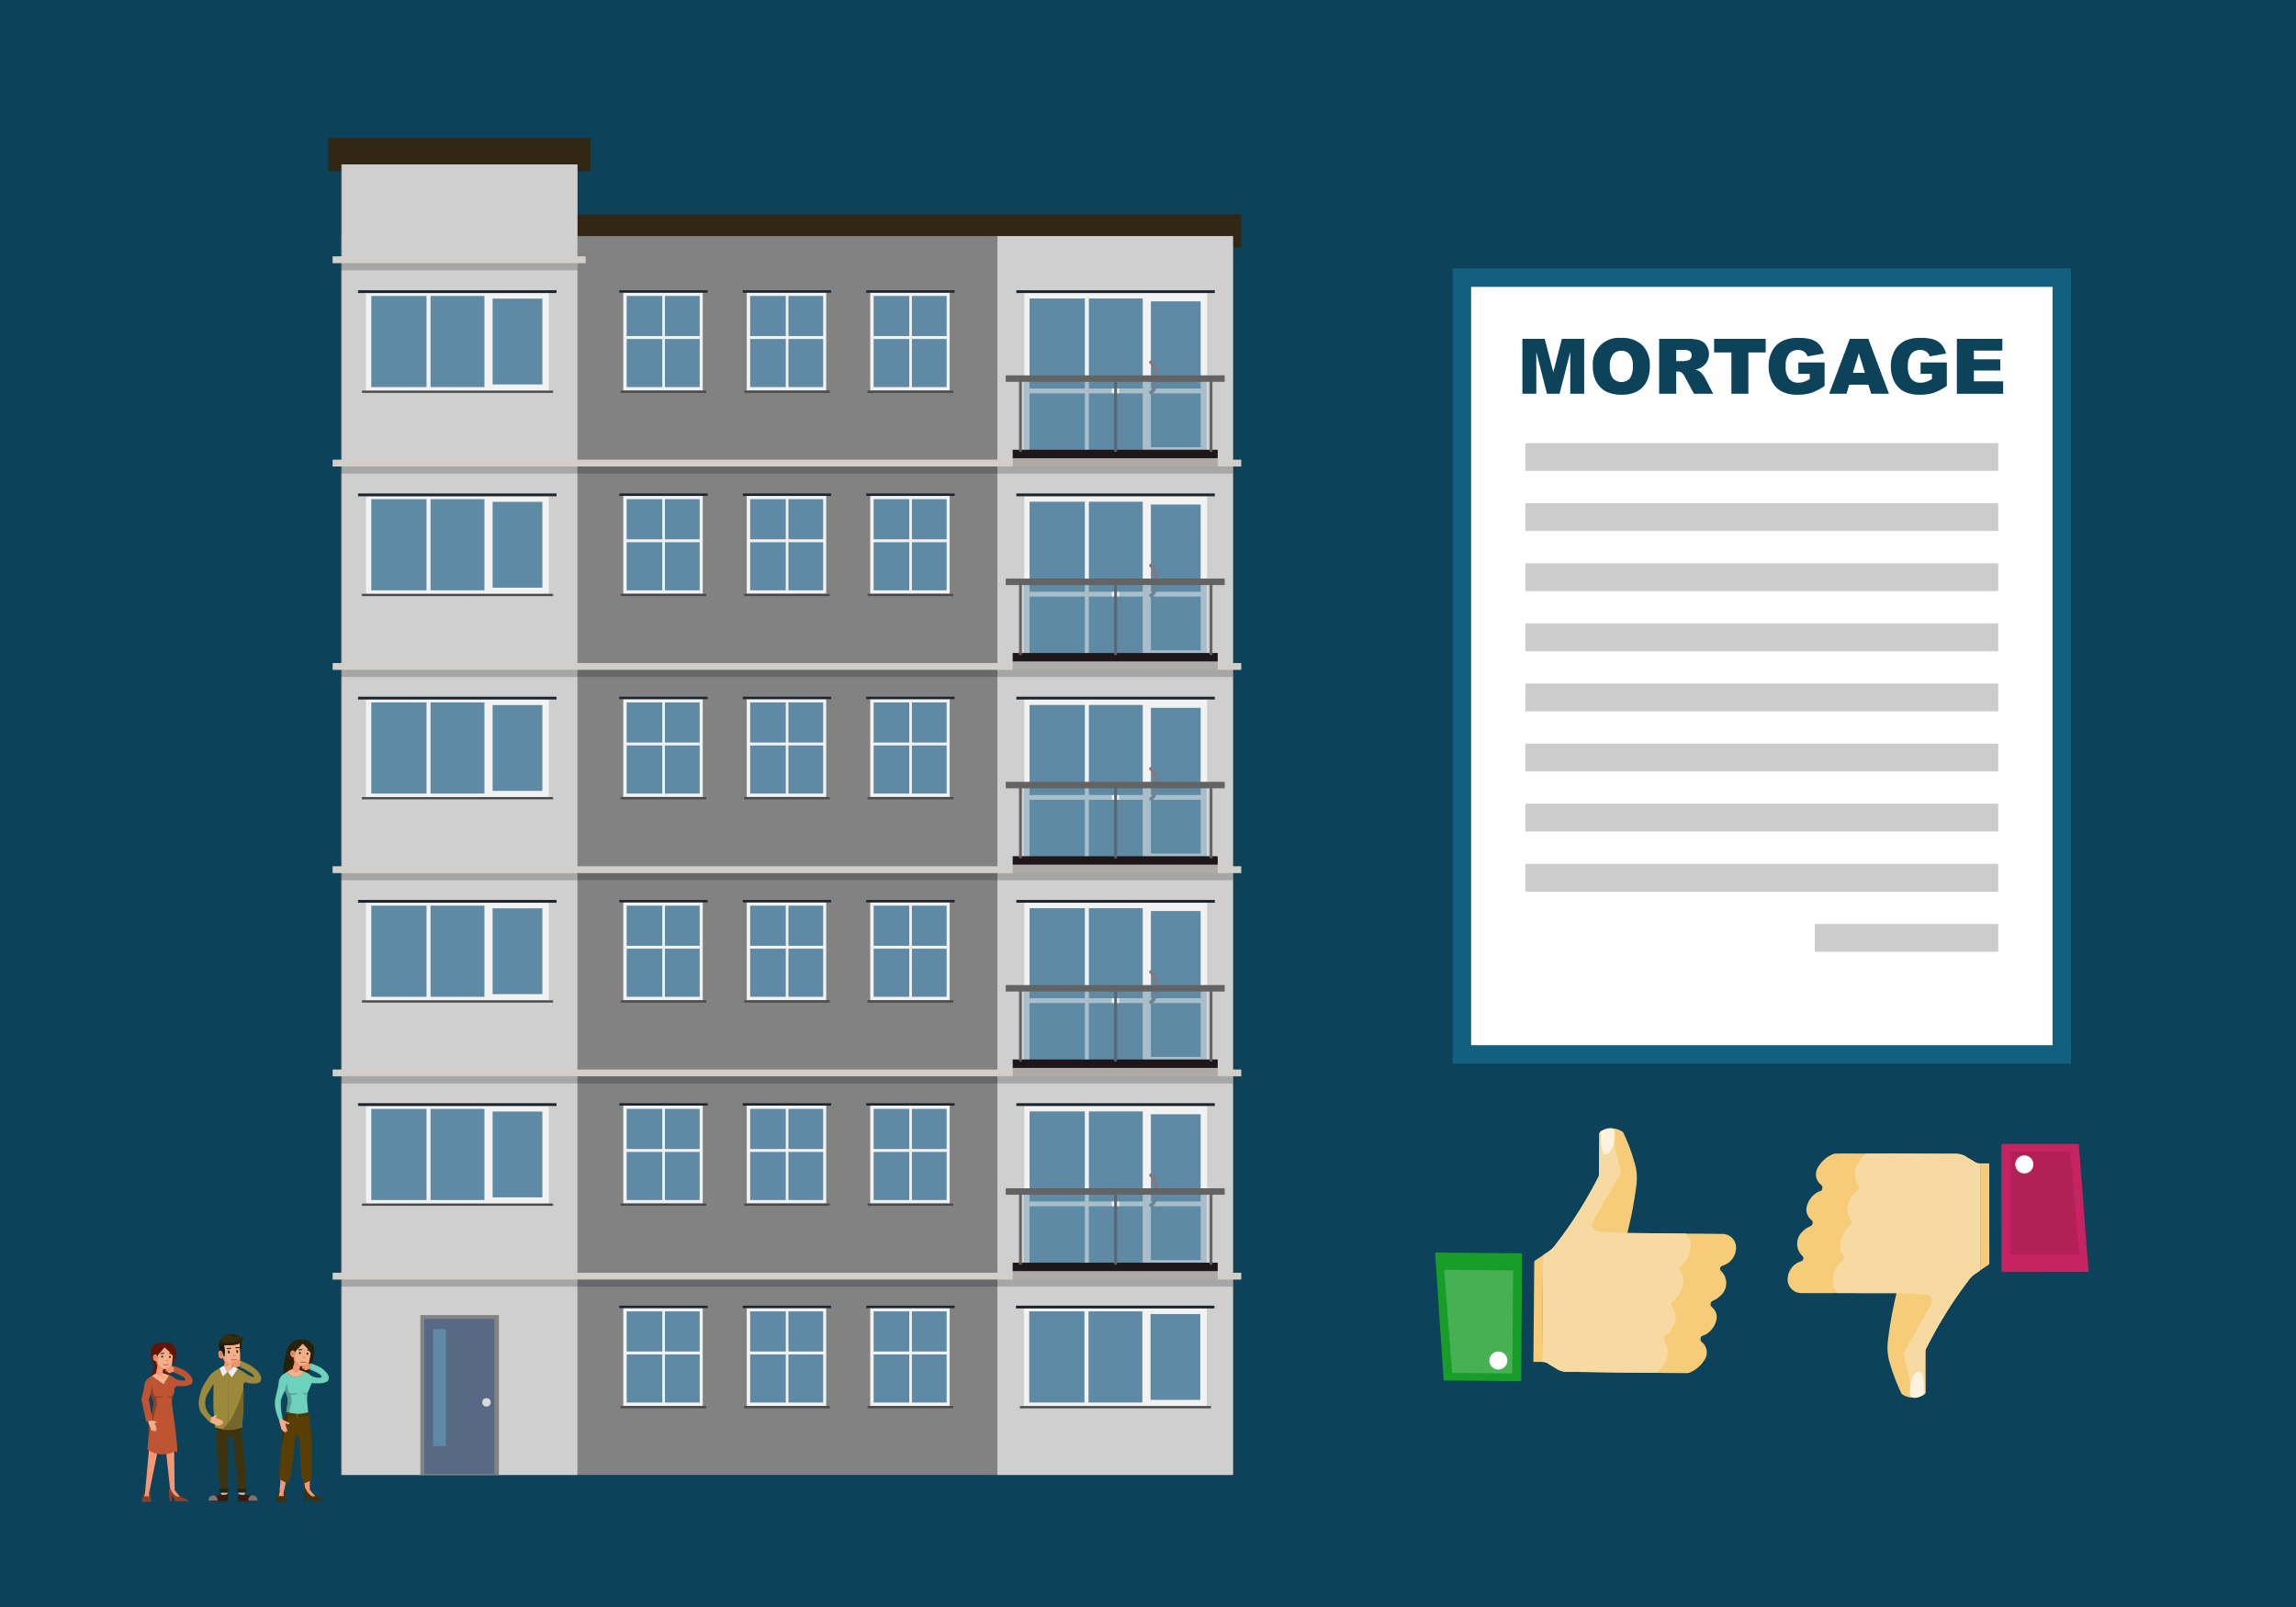 <?xml version="1.0" encoding="UTF-8"?>
<svg xmlns="http://www.w3.org/2000/svg" width="500" height="350" viewBox="0 0 500 350">
  <defs>
    <style>.cls-1{fill:#0c425a;}.cls-2{fill:#322715;}.cls-3{fill:#828282;}.cls-4{fill:#cfcfcf;}.cls-5{fill:#576985;}.cls-15,.cls-6{fill:#5f8aa5;}.cls-7{fill:#dad8d9;}.cls-10,.cls-8{fill:#d2cfc8;}.cls-14,.cls-8{fill-rule:evenodd;}.cls-18,.cls-9{opacity:0.2;}.cls-11{fill:#f2f2f2;}.cls-12{fill:#1c252e;}.cls-13{fill:#4a4a4a;}.cls-14{fill:none;stroke:#807983;stroke-linecap:round;stroke-width:0.771px;}.cls-14,.cls-19{stroke-miterlimit:10;}.cls-15{opacity:0.5;}.cls-16,.cls-18{fill:#1f1619;}.cls-17{fill:#636363;}.cls-19{fill:#fff;stroke:#125f80;stroke-width:4.025px;}.cls-20{fill:#ccc;}.cls-21{fill:#f6cc79;}.cls-22{fill:#f6daa2;}.cls-23{fill:#c62360;}.cls-24{fill:#b22056;}.cls-25{fill:#fefefe;}.cls-26{fill:#fcf2dd;}.cls-27{fill:#179d28;}.cls-28{fill:#45b153;}.cls-29{fill:#292106;}.cls-30{fill:#6dd1bb;}.cls-31{fill:#f69672;}.cls-32{fill:#529d8c;}.cls-33{fill:#432f02;}.cls-34{fill:#f4b089;}.cls-35{fill:#f49774;}.cls-36{fill:#ef9369;}.cls-37{fill:#db8061;}.cls-38{fill:#d08564;}.cls-39{fill:#272c26;}.cls-40{fill:#593e03;}.cls-41{fill:#483803;}.cls-42{fill:#c46d22;}.cls-43{fill:#bd1b25;}.cls-44{fill:#faaa83;}.cls-45{fill:#1a1504;}.cls-46{fill:#382d08;}.cls-47{fill:#bcc3c6;}.cls-48{fill:#3c3311;}.cls-49{fill:#371b08;}.cls-50{fill:#807178;}.cls-51{fill:#282e27;}.cls-52{fill:#28220b;}.cls-53{fill:#538255;}.cls-54{fill:#9c893b;}.cls-55{fill:#75672c;}.cls-56{fill:#ebeef2;}.cls-57{fill:#631407;}.cls-58{fill:#bf5433;}.cls-59{fill:#8f3f26;}</style>
  </defs>
  <g id="back">
    <rect class="cls-1" x="-5" y="-5" width="510" height="360"></rect>
  </g>
  <g id="Layer_1" data-name="Layer 1">
    <rect class="cls-2" x="75.686" y="46.669" width="194.625" height="7.224"></rect>
    <rect class="cls-2" x="71.468" y="30.067" width="57.112" height="7.224"></rect>
    <rect class="cls-3" x="74.302" y="35.811" width="51.444" height="285.423"></rect>
    <rect class="cls-3" x="74.302" y="51.421" width="194.21" height="269.813"></rect>
    <polygon class="cls-4" points="74.442 35.811 74.442 321.234 125.746 321.234 125.746 124.774 125.746 35.811 74.442 35.811"></polygon>
    <polygon class="cls-4" points="217.208 51.421 217.208 321.234 268.512 321.234 268.512 116.463 268.512 51.421 217.208 51.421"></polygon>
    <rect class="cls-3" x="91.535" y="286.42" width="17.106" height="34.814"></rect>
    <g id="Symbol_9_0_Layer2_0_MEMBER_8_MEMBER_12_MEMBER_0_FILL" data-name="Symbol 9 0 Layer2 0 MEMBER 8 MEMBER 12 MEMBER 0 FILL">
      <path class="cls-5" d="M92.397,287.276h15.254V321.06H92.397Z"></path>
    </g>
    <g id="Symbol_9_0_Layer2_0_MEMBER_8_MEMBER_12_MEMBER_1_MEMBER_1_FILL" data-name="Symbol 9 0 Layer2 0 MEMBER 8 MEMBER 12 MEMBER 1 MEMBER 1 FILL">
      <path class="cls-6" d="M97.089,289.476l0,25.473H94.311l0-25.473Z"></path>
    </g>
    <circle class="cls-7" cx="105.942" cy="305.432" r="0.922"></circle>
    <polygon class="cls-8" points="270.31 277.197 270.31 278.69 72.437 278.69 72.437 277.197 270.31 277.197 270.31 277.197"></polygon>
    <rect class="cls-9" x="74.236" y="278.69" width="194.276" height="1.545"></rect>
    <polygon class="cls-8" points="270.31 232.934 270.31 234.426 72.437 234.426 72.437 232.934 270.31 232.934 270.31 232.934"></polygon>
    <rect class="cls-9" x="74.236" y="234.426" width="194.276" height="1.545"></rect>
    <polygon class="cls-8" points="270.31 188.67 270.31 190.162 72.437 190.162 72.437 188.67 270.31 188.67 270.31 188.67"></polygon>
    <rect class="cls-9" x="74.236" y="190.162" width="194.276" height="1.545"></rect>
    <polygon class="cls-8" points="270.31 144.406 270.31 145.899 72.437 145.899 72.437 144.406 270.31 144.406 270.31 144.406"></polygon>
    <rect class="cls-9" x="74.236" y="145.899" width="194.276" height="1.545"></rect>
    <polygon class="cls-8" points="270.31 100.116 270.31 101.609 72.437 101.609 72.437 100.116 270.31 100.116 270.31 100.116"></polygon>
    <rect class="cls-9" x="74.236" y="101.609" width="194.276" height="1.545"></rect>
    <rect class="cls-10" x="72.437" y="55.826" width="55.107" height="1.492"></rect>
    <rect class="cls-9" x="74.236" y="57.318" width="51.51" height="1.545"></rect>
    <rect class="cls-11" x="189.508" y="240.799" width="17.304" height="21.289"></rect>
    <rect class="cls-6" x="190.25" y="250.883" width="7.764" height="10.478"></rect>
    <rect class="cls-6" x="198.581" y="241.511" width="7.569" height="8.74"></rect>
    <rect class="cls-6" x="198.581" y="250.883" width="7.569" height="10.478"></rect>
    <rect class="cls-6" x="190.25" y="241.511" width="7.764" height="8.74"></rect>
    <rect class="cls-12" x="188.64" y="240.271" width="19.245" height="0.529"></rect>
    <rect class="cls-13" x="188.936" y="262.132" width="18.653" height="0.485"></rect>
    <rect class="cls-11" x="162.619" y="240.799" width="17.304" height="21.289"></rect>
    <rect class="cls-6" x="163.361" y="250.883" width="7.764" height="10.478"></rect>
    <rect class="cls-6" x="171.692" y="241.511" width="7.569" height="8.74"></rect>
    <rect class="cls-6" x="171.692" y="250.883" width="7.569" height="10.478"></rect>
    <rect class="cls-6" x="163.361" y="241.511" width="7.764" height="8.74"></rect>
    <rect class="cls-12" x="161.751" y="240.271" width="19.245" height="0.529"></rect>
    <rect class="cls-13" x="162.047" y="262.132" width="18.653" height="0.485"></rect>
    <rect class="cls-11" x="135.73" y="240.799" width="17.304" height="21.289"></rect>
    <rect class="cls-6" x="136.472" y="250.883" width="7.764" height="10.478"></rect>
    <rect class="cls-6" x="144.803" y="241.511" width="7.569" height="8.74"></rect>
    <rect class="cls-6" x="144.803" y="250.883" width="7.569" height="10.478"></rect>
    <rect class="cls-6" x="136.472" y="241.511" width="7.764" height="8.74"></rect>
    <rect class="cls-12" x="134.862" y="240.271" width="19.245" height="0.529"></rect>
    <rect class="cls-13" x="135.158" y="262.132" width="18.653" height="0.485"></rect>
    <rect class="cls-11" x="189.508" y="284.903" width="17.304" height="21.289"></rect>
    <rect class="cls-6" x="190.25" y="294.988" width="7.764" height="10.478"></rect>
    <rect class="cls-6" x="198.581" y="285.615" width="7.569" height="8.74"></rect>
    <rect class="cls-6" x="198.581" y="294.988" width="7.569" height="10.478"></rect>
    <rect class="cls-6" x="190.25" y="285.615" width="7.764" height="8.74"></rect>
    <rect class="cls-12" x="188.64" y="284.375" width="19.245" height="0.529"></rect>
    <rect class="cls-13" x="188.936" y="306.236" width="18.653" height="0.485"></rect>
    <rect class="cls-11" x="162.619" y="284.903" width="17.304" height="21.289"></rect>
    <rect class="cls-6" x="163.361" y="294.988" width="7.764" height="10.478"></rect>
    <rect class="cls-6" x="171.692" y="285.615" width="7.569" height="8.74"></rect>
    <rect class="cls-6" x="171.692" y="294.988" width="7.569" height="10.478"></rect>
    <rect class="cls-6" x="163.361" y="285.615" width="7.764" height="8.74"></rect>
    <rect class="cls-12" x="161.751" y="284.375" width="19.245" height="0.529"></rect>
    <rect class="cls-13" x="162.047" y="306.236" width="18.653" height="0.485"></rect>
    <rect class="cls-11" x="135.73" y="284.903" width="17.304" height="21.289"></rect>
    <rect class="cls-6" x="136.472" y="294.988" width="7.764" height="10.478"></rect>
    <rect class="cls-6" x="144.803" y="285.615" width="7.569" height="8.74"></rect>
    <rect class="cls-6" x="144.803" y="294.988" width="7.569" height="10.478"></rect>
    <rect class="cls-6" x="136.472" y="285.615" width="7.764" height="8.74"></rect>
    <rect class="cls-12" x="134.862" y="284.375" width="19.245" height="0.529"></rect>
    <rect class="cls-13" x="135.158" y="306.236" width="18.653" height="0.485"></rect>
    <rect class="cls-11" x="223.064" y="240.875" width="39.802" height="35.481"></rect>
    <rect class="cls-6" x="224.212" y="262.724" width="12.031" height="12.421"></rect>
    <rect class="cls-6" x="237.124" y="242.061" width="11.73" height="19.609"></rect>
    <rect class="cls-6" x="237.124" y="262.724" width="11.73" height="12.421"></rect>
    <rect class="cls-6" x="224.212" y="242.061" width="12.031" height="19.609"></rect>
    <rect class="cls-6" x="250.632" y="262.724" width="10.836" height="11.714"></rect>
    <rect class="cls-6" x="250.632" y="242.679" width="10.836" height="18.991"></rect>
    <path class="cls-14" d="M250.632,255.949c1.724,1.369,1.442,5.967,0,6.567"></path>
    <rect class="cls-12" x="221.329" y="240.271" width="43.221" height="0.604"></rect>
    <rect class="cls-15" x="223.018" y="259.83" width="19.105" height="15.501"></rect>
    <rect class="cls-15" x="243.704" y="259.83" width="19.105" height="15.501" transform="translate(506.513 535.161) rotate(-180)"></rect>
    <rect class="cls-16" x="220.534" y="275.01" width="44.651" height="1.84"></rect>
    <rect class="cls-17" x="219.02" y="258.804" width="47.679" height="1.409"></rect>
    <rect class="cls-18" x="220.534" y="276.85" width="44.651" height="1.84"></rect>
    <rect class="cls-17" x="242.637" y="260.053" width="0.606" height="15.393"></rect>
    <rect class="cls-17" x="221.913" y="260.053" width="0.606" height="15.393"></rect>
    <rect class="cls-17" x="263.429" y="260.053" width="0.606" height="15.393" transform="translate(527.463 535.5) rotate(-180)"></rect>
    <rect class="cls-11" x="79.706" y="240.875" width="39.802" height="21.213"></rect>
    <rect class="cls-6" x="93.766" y="241.511" width="11.73" height="19.85"></rect>
    <rect class="cls-6" x="80.854" y="241.511" width="12.031" height="19.85"></rect>
    <rect class="cls-6" x="107.274" y="242.09" width="10.836" height="18.692"></rect>
    <rect class="cls-12" x="77.971" y="240.271" width="43.221" height="0.604"></rect>
    <rect class="cls-13" x="78.81" y="262.132" width="41.641" height="0.485"></rect>
    <rect class="cls-11" x="189.508" y="196.536" width="17.304" height="21.289"></rect>
    <rect class="cls-6" x="190.25" y="206.619" width="7.764" height="10.478"></rect>
    <rect class="cls-6" x="198.581" y="197.248" width="7.569" height="8.74"></rect>
    <rect class="cls-6" x="198.581" y="206.619" width="7.569" height="10.478"></rect>
    <rect class="cls-6" x="190.25" y="197.248" width="7.764" height="8.74"></rect>
    <rect class="cls-12" x="188.64" y="196.007" width="19.245" height="0.529"></rect>
    <rect class="cls-13" x="188.936" y="217.868" width="18.653" height="0.485"></rect>
    <rect class="cls-11" x="162.619" y="196.536" width="17.304" height="21.289"></rect>
    <rect class="cls-6" x="163.361" y="206.619" width="7.764" height="10.478"></rect>
    <rect class="cls-6" x="171.692" y="197.248" width="7.569" height="8.74"></rect>
    <rect class="cls-6" x="171.692" y="206.619" width="7.569" height="10.478"></rect>
    <rect class="cls-6" x="163.361" y="197.248" width="7.764" height="8.74"></rect>
    <rect class="cls-12" x="161.751" y="196.007" width="19.245" height="0.529"></rect>
    <rect class="cls-13" x="162.047" y="217.868" width="18.653" height="0.485"></rect>
    <rect class="cls-11" x="135.73" y="196.536" width="17.304" height="21.289"></rect>
    <rect class="cls-6" x="136.472" y="206.619" width="7.764" height="10.478"></rect>
    <rect class="cls-6" x="144.803" y="197.248" width="7.569" height="8.74"></rect>
    <rect class="cls-6" x="144.803" y="206.619" width="7.569" height="10.478"></rect>
    <rect class="cls-6" x="136.472" y="197.248" width="7.764" height="8.74"></rect>
    <rect class="cls-12" x="134.862" y="196.007" width="19.245" height="0.529"></rect>
    <rect class="cls-13" x="135.158" y="217.868" width="18.653" height="0.485"></rect>
    <rect class="cls-11" x="223.064" y="196.611" width="39.802" height="35.481"></rect>
    <rect class="cls-6" x="224.212" y="218.46" width="12.031" height="12.421"></rect>
    <rect class="cls-6" x="237.124" y="197.798" width="11.73" height="19.609"></rect>
    <rect class="cls-6" x="237.124" y="218.46" width="11.73" height="12.421"></rect>
    <rect class="cls-6" x="224.212" y="197.798" width="12.031" height="19.609"></rect>
    <rect class="cls-6" x="250.632" y="218.46" width="10.836" height="11.714"></rect>
    <rect class="cls-6" x="250.632" y="198.416" width="10.836" height="18.991"></rect>
    <path class="cls-14" d="M250.632,211.685c1.724,1.369,1.442,5.967,0,6.567"></path>
    <rect class="cls-12" x="221.329" y="196.007" width="43.221" height="0.604"></rect>
    <rect class="cls-15" x="223.018" y="215.566" width="19.105" height="15.501"></rect>
    <rect class="cls-15" x="243.704" y="215.566" width="19.105" height="15.501" transform="translate(506.513 446.633) rotate(-180)"></rect>
    <rect class="cls-16" x="220.534" y="230.746" width="44.651" height="1.84"></rect>
    <rect class="cls-17" x="219.02" y="214.541" width="47.679" height="1.409"></rect>
    <rect class="cls-18" x="220.534" y="232.586" width="44.651" height="1.84"></rect>
    <rect class="cls-17" x="242.637" y="215.79" width="0.606" height="15.393"></rect>
    <rect class="cls-17" x="221.913" y="215.79" width="0.606" height="15.393"></rect>
    <rect class="cls-17" x="263.429" y="215.79" width="0.606" height="15.393" transform="translate(527.463 446.973) rotate(-180)"></rect>
    <rect class="cls-11" x="79.706" y="196.611" width="39.802" height="21.213"></rect>
    <rect class="cls-6" x="93.766" y="197.248" width="11.73" height="19.85"></rect>
    <rect class="cls-6" x="80.854" y="197.248" width="12.031" height="19.85"></rect>
    <rect class="cls-6" x="107.274" y="197.827" width="10.836" height="18.692"></rect>
    <rect class="cls-12" x="77.971" y="196.007" width="43.221" height="0.604"></rect>
    <rect class="cls-13" x="78.81" y="217.868" width="41.641" height="0.485"></rect>
    <rect class="cls-11" x="189.508" y="152.272" width="17.304" height="21.289"></rect>
    <rect class="cls-6" x="190.25" y="162.356" width="7.764" height="10.478"></rect>
    <rect class="cls-6" x="198.581" y="152.984" width="7.569" height="8.74"></rect>
    <rect class="cls-6" x="198.581" y="162.356" width="7.569" height="10.478"></rect>
    <rect class="cls-6" x="190.25" y="152.984" width="7.764" height="8.74"></rect>
    <rect class="cls-12" x="188.64" y="151.743" width="19.245" height="0.529"></rect>
    <rect class="cls-13" x="188.936" y="173.604" width="18.653" height="0.485"></rect>
    <rect class="cls-11" x="162.619" y="152.272" width="17.304" height="21.289"></rect>
    <rect class="cls-6" x="163.361" y="162.356" width="7.764" height="10.478"></rect>
    <rect class="cls-6" x="171.692" y="152.984" width="7.569" height="8.74"></rect>
    <rect class="cls-6" x="171.692" y="162.356" width="7.569" height="10.478"></rect>
    <rect class="cls-6" x="163.361" y="152.984" width="7.764" height="8.74"></rect>
    <rect class="cls-12" x="161.751" y="151.743" width="19.245" height="0.529"></rect>
    <rect class="cls-13" x="162.047" y="173.604" width="18.653" height="0.485"></rect>
    <rect class="cls-11" x="135.73" y="152.272" width="17.304" height="21.289"></rect>
    <rect class="cls-6" x="136.472" y="162.356" width="7.764" height="10.478"></rect>
    <rect class="cls-6" x="144.803" y="152.984" width="7.569" height="8.74"></rect>
    <rect class="cls-6" x="144.803" y="162.356" width="7.569" height="10.478"></rect>
    <rect class="cls-6" x="136.472" y="152.984" width="7.764" height="8.74"></rect>
    <rect class="cls-12" x="134.862" y="151.743" width="19.245" height="0.529"></rect>
    <rect class="cls-13" x="135.158" y="173.604" width="18.653" height="0.485"></rect>
    <rect class="cls-11" x="223.064" y="152.347" width="39.802" height="35.481"></rect>
    <rect class="cls-6" x="224.212" y="174.196" width="12.031" height="12.421"></rect>
    <rect class="cls-6" x="237.124" y="153.534" width="11.73" height="19.609"></rect>
    <rect class="cls-6" x="237.124" y="174.196" width="11.73" height="12.421"></rect>
    <rect class="cls-6" x="224.212" y="153.534" width="12.031" height="19.609"></rect>
    <rect class="cls-6" x="250.632" y="174.196" width="10.836" height="11.714"></rect>
    <rect class="cls-6" x="250.632" y="154.152" width="10.836" height="18.991"></rect>
    <path class="cls-14" d="M250.632,167.422c1.724,1.369,1.442,5.967,0,6.567"></path>
    <rect class="cls-12" x="221.329" y="151.743" width="43.221" height="0.604"></rect>
    <rect class="cls-15" x="223.018" y="171.302" width="19.105" height="15.501"></rect>
    <rect class="cls-15" x="243.704" y="171.302" width="19.105" height="15.501" transform="translate(506.513 358.106) rotate(-180)"></rect>
    <rect class="cls-16" x="220.534" y="186.483" width="44.651" height="1.84"></rect>
    <rect class="cls-17" x="219.02" y="170.277" width="47.679" height="1.409"></rect>
    <rect class="cls-18" x="220.534" y="188.322" width="44.651" height="1.84"></rect>
    <rect class="cls-17" x="242.637" y="171.526" width="0.606" height="15.393"></rect>
    <rect class="cls-17" x="221.913" y="171.526" width="0.606" height="15.393"></rect>
    <rect class="cls-17" x="263.429" y="171.526" width="0.606" height="15.393" transform="translate(527.463 358.445) rotate(-180)"></rect>
    <rect class="cls-11" x="79.706" y="152.347" width="39.802" height="21.213"></rect>
    <rect class="cls-6" x="93.766" y="152.984" width="11.73" height="19.85"></rect>
    <rect class="cls-6" x="80.854" y="152.984" width="12.031" height="19.85"></rect>
    <rect class="cls-6" x="107.274" y="153.563" width="10.836" height="18.692"></rect>
    <rect class="cls-12" x="77.971" y="151.743" width="43.221" height="0.604"></rect>
    <rect class="cls-13" x="78.81" y="173.604" width="41.641" height="0.485"></rect>
    <rect class="cls-11" x="189.508" y="108.008" width="17.304" height="21.289"></rect>
    <rect class="cls-6" x="190.25" y="118.092" width="7.764" height="10.478"></rect>
    <rect class="cls-6" x="198.581" y="108.72" width="7.569" height="8.74"></rect>
    <rect class="cls-6" x="198.581" y="118.092" width="7.569" height="10.478"></rect>
    <rect class="cls-6" x="190.25" y="108.72" width="7.764" height="8.74"></rect>
    <rect class="cls-12" x="188.64" y="107.48" width="19.245" height="0.529"></rect>
    <rect class="cls-13" x="188.936" y="129.34" width="18.653" height="0.485"></rect>
    <rect class="cls-11" x="162.619" y="108.008" width="17.304" height="21.289"></rect>
    <rect class="cls-6" x="163.361" y="118.092" width="7.764" height="10.478"></rect>
    <rect class="cls-6" x="171.692" y="108.72" width="7.569" height="8.74"></rect>
    <rect class="cls-6" x="171.692" y="118.092" width="7.569" height="10.478"></rect>
    <rect class="cls-6" x="163.361" y="108.72" width="7.764" height="8.74"></rect>
    <rect class="cls-12" x="161.751" y="107.48" width="19.245" height="0.529"></rect>
    <rect class="cls-13" x="162.047" y="129.34" width="18.653" height="0.485"></rect>
    <rect class="cls-11" x="135.73" y="108.008" width="17.304" height="21.289"></rect>
    <rect class="cls-6" x="136.472" y="118.092" width="7.764" height="10.478"></rect>
    <rect class="cls-6" x="144.803" y="108.72" width="7.569" height="8.74"></rect>
    <rect class="cls-6" x="144.803" y="118.092" width="7.569" height="10.478"></rect>
    <rect class="cls-6" x="136.472" y="108.72" width="7.764" height="8.74"></rect>
    <rect class="cls-12" x="134.862" y="107.48" width="19.245" height="0.529"></rect>
    <rect class="cls-13" x="135.158" y="129.34" width="18.653" height="0.485"></rect>
    <rect class="cls-11" x="223.064" y="108.084" width="39.802" height="35.481"></rect>
    <rect class="cls-6" x="224.212" y="129.933" width="12.031" height="12.421"></rect>
    <rect class="cls-6" x="237.124" y="109.27" width="11.73" height="19.609"></rect>
    <rect class="cls-6" x="237.124" y="129.933" width="11.73" height="12.421"></rect>
    <rect class="cls-6" x="224.212" y="109.27" width="12.031" height="19.609"></rect>
    <rect class="cls-6" x="250.632" y="129.933" width="10.836" height="11.714"></rect>
    <rect class="cls-6" x="250.632" y="109.888" width="10.836" height="18.991"></rect>
    <path class="cls-14" d="M250.632,123.158c1.724,1.369,1.442,5.967,0,6.567"></path>
    <rect class="cls-12" x="221.329" y="107.48" width="43.221" height="0.604"></rect>
    <rect class="cls-15" x="223.018" y="127.039" width="19.105" height="15.501"></rect>
    <rect class="cls-15" x="243.704" y="127.039" width="19.105" height="15.501" transform="translate(506.513 269.579) rotate(-180)"></rect>
    <rect class="cls-16" x="220.534" y="142.219" width="44.651" height="1.84"></rect>
    <rect class="cls-17" x="219.02" y="126.013" width="47.679" height="1.409"></rect>
    <rect class="cls-18" x="220.534" y="144.059" width="44.651" height="1.84"></rect>
    <rect class="cls-17" x="242.637" y="127.262" width="0.606" height="15.393"></rect>
    <rect class="cls-17" x="221.913" y="127.262" width="0.606" height="15.393"></rect>
    <rect class="cls-17" x="263.429" y="127.262" width="0.606" height="15.393" transform="translate(527.463 269.918) rotate(-180)"></rect>
    <rect class="cls-11" x="79.706" y="108.084" width="39.802" height="21.213"></rect>
    <rect class="cls-6" x="93.766" y="108.72" width="11.73" height="19.85"></rect>
    <rect class="cls-6" x="80.854" y="108.72" width="12.031" height="19.85"></rect>
    <rect class="cls-6" x="107.274" y="109.299" width="10.836" height="18.692"></rect>
    <rect class="cls-12" x="77.971" y="107.48" width="43.221" height="0.604"></rect>
    <rect class="cls-13" x="78.81" y="129.34" width="41.641" height="0.485"></rect>
    <rect class="cls-11" x="189.508" y="63.744" width="17.304" height="21.289"></rect>
    <rect class="cls-6" x="190.25" y="73.828" width="7.764" height="10.478"></rect>
    <rect class="cls-6" x="198.581" y="64.456" width="7.569" height="8.74"></rect>
    <rect class="cls-6" x="198.581" y="73.828" width="7.569" height="10.478"></rect>
    <rect class="cls-6" x="190.25" y="64.456" width="7.764" height="8.74"></rect>
    <rect class="cls-12" x="188.64" y="63.216" width="19.245" height="0.529"></rect>
    <rect class="cls-13" x="188.936" y="85.077" width="18.653" height="0.485"></rect>
    <rect class="cls-11" x="162.619" y="63.744" width="17.304" height="21.289"></rect>
    <rect class="cls-6" x="163.361" y="73.828" width="7.764" height="10.478"></rect>
    <rect class="cls-6" x="171.692" y="64.456" width="7.569" height="8.74"></rect>
    <rect class="cls-6" x="171.692" y="73.828" width="7.569" height="10.478"></rect>
    <rect class="cls-6" x="163.361" y="64.456" width="7.764" height="8.74"></rect>
    <rect class="cls-12" x="161.751" y="63.216" width="19.245" height="0.529"></rect>
    <rect class="cls-13" x="162.047" y="85.077" width="18.653" height="0.485"></rect>
    <rect class="cls-11" x="135.73" y="63.744" width="17.304" height="21.289"></rect>
    <rect class="cls-6" x="136.472" y="73.828" width="7.764" height="10.478"></rect>
    <rect class="cls-6" x="144.803" y="64.456" width="7.569" height="8.74"></rect>
    <rect class="cls-6" x="144.803" y="73.828" width="7.569" height="10.478"></rect>
    <rect class="cls-6" x="136.472" y="64.456" width="7.764" height="8.74"></rect>
    <rect class="cls-12" x="134.862" y="63.216" width="19.245" height="0.529"></rect>
    <rect class="cls-13" x="135.158" y="85.077" width="18.653" height="0.485"></rect>
    <rect class="cls-11" x="223.064" y="63.82" width="39.802" height="35.481"></rect>
    <rect class="cls-6" x="224.212" y="85.669" width="12.031" height="12.421"></rect>
    <rect class="cls-6" x="237.124" y="65.007" width="11.73" height="19.609"></rect>
    <rect class="cls-6" x="237.124" y="85.669" width="11.73" height="12.421"></rect>
    <rect class="cls-6" x="224.212" y="65.007" width="12.031" height="19.609"></rect>
    <rect class="cls-6" x="250.632" y="85.669" width="10.836" height="11.714"></rect>
    <rect class="cls-6" x="250.632" y="65.624" width="10.836" height="18.991"></rect>
    <path class="cls-14" d="M250.632,78.894c1.724,1.369,1.442,5.967,0,6.567"></path>
    <rect class="cls-12" x="221.329" y="63.216" width="43.221" height="0.604"></rect>
    <rect class="cls-15" x="223.018" y="82.775" width="19.105" height="15.501"></rect>
    <rect class="cls-15" x="243.704" y="82.775" width="19.105" height="15.501" transform="translate(506.513 181.051) rotate(-180)"></rect>
    <rect class="cls-16" x="220.534" y="97.955" width="44.651" height="1.84"></rect>
    <rect class="cls-17" x="219.02" y="81.75" width="47.679" height="1.409"></rect>
    <rect class="cls-18" x="220.534" y="99.795" width="44.651" height="1.84"></rect>
    <rect class="cls-17" x="242.637" y="82.998" width="0.606" height="15.393"></rect>
    <rect class="cls-17" x="221.913" y="82.998" width="0.606" height="15.393"></rect>
    <rect class="cls-17" x="263.429" y="82.998" width="0.606" height="15.393" transform="translate(527.463 181.39) rotate(-180)"></rect>
    <rect class="cls-11" x="79.706" y="63.82" width="39.802" height="21.213"></rect>
    <rect class="cls-6" x="93.766" y="64.456" width="11.73" height="19.85"></rect>
    <rect class="cls-6" x="80.854" y="64.456" width="12.031" height="19.85"></rect>
    <rect class="cls-6" x="107.274" y="65.036" width="10.836" height="18.692"></rect>
    <rect class="cls-12" x="77.971" y="63.216" width="43.221" height="0.604"></rect>
    <rect class="cls-13" x="78.81" y="85.077" width="41.641" height="0.485"></rect>
    <rect class="cls-11" x="222.984" y="284.979" width="39.802" height="21.213"></rect>
    <rect class="cls-6" x="237.044" y="285.615" width="11.73" height="19.85"></rect>
    <rect class="cls-6" x="224.133" y="285.615" width="12.031" height="19.85"></rect>
    <rect class="cls-6" x="250.552" y="286.195" width="10.836" height="18.692"></rect>
    <rect class="cls-12" x="221.249" y="284.375" width="43.221" height="0.604"></rect>
    <rect class="cls-13" x="222.088" y="306.236" width="41.641" height="0.485"></rect>
    <rect class="cls-19" x="318.352" y="60.467" width="130.644" height="169.184"></rect>
    <path class="cls-1" d="M331.532,73.803h4.86l1.875,7.278,1.861-7.278h4.858V85.765H341.96v-9.123l-2.332,9.123h-2.74l-2.328-9.123v9.123h-3.027Z"></path>
    <path class="cls-1" d="M346.881,79.792a5.663,5.663,0,0,1,6.177-6.193,6.254,6.254,0,0,1,4.603,1.603,6.043,6.043,0,0,1,1.615,4.491,7.373,7.373,0,0,1-.705,3.439,5.03,5.03,0,0,1-2.04,2.089,6.733,6.733,0,0,1-3.325.747,7.65,7.65,0,0,1-3.35-.645,5.044,5.044,0,0,1-2.15-2.04A6.771,6.771,0,0,1,346.881,79.792Zm3.696.016a4.008,4.008,0,0,0,.674,2.603,2.549,2.549,0,0,0,3.676.017,4.434,4.434,0,0,0,.652-2.783,3.696,3.696,0,0,0-.681-2.468,2.332,2.332,0,0,0-1.849-.779,2.245,2.245,0,0,0-1.795.791A4.022,4.022,0,0,0,350.577,79.808Z"></path>
    <path class="cls-1" d="M361.315,85.765V73.803h6.161a8.969,8.969,0,0,1,2.619.293,2.796,2.796,0,0,1,1.461,1.09,3.378,3.378,0,0,1-1.037,4.826,4.483,4.483,0,0,1-1.299.474,3.715,3.715,0,0,1,.963.44,3.757,3.757,0,0,1,.591.63,4.624,4.624,0,0,1,.518.743l1.79,3.466h-4.177l-1.976-3.655a2.779,2.779,0,0,0-.669-.923,1.554,1.554,0,0,0-.905-.277h-.327v4.855Zm3.713-7.115h1.559a5.605,5.605,0,0,0,.98-.163.973.973,0,0,0,.6-.376,1.212,1.212,0,0,0-.135-1.583,2.225,2.225,0,0,0-1.379-.309h-1.624Z"></path>
    <path class="cls-1" d="M373.277,73.803h11.235v2.953h-3.769v9.009h-3.696V76.756h-3.77Z"></path>
    <path class="cls-1" d="M391.629,81.432V78.943h5.712v5.1a11.665,11.665,0,0,1-2.9,1.522,9.837,9.837,0,0,1-2.99.404,7.271,7.271,0,0,1-3.473-.727,4.967,4.967,0,0,1-2.08-2.162,7.098,7.098,0,0,1-.739-3.297,6.875,6.875,0,0,1,.809-3.406,5.231,5.231,0,0,1,2.366-2.199,7.693,7.693,0,0,1,3.272-.579,9.206,9.206,0,0,1,2.967.358,3.864,3.864,0,0,1,1.632,1.114,4.943,4.943,0,0,1,.975,1.913l-3.565.637a1.926,1.926,0,0,0-.747-1.036,2.33,2.33,0,0,0-1.342-.359,2.42,2.42,0,0,0-1.938.845,4.067,4.067,0,0,0-.722,2.673,4.187,4.187,0,0,0,.731,2.773,2.562,2.562,0,0,0,2.035.833,3.884,3.884,0,0,0,1.184-.18,6.39,6.39,0,0,0,1.289-.612v-1.126Z"></path>
    <path class="cls-1" d="M406.89,83.79h-4.196l-.583,1.975h-3.775l4.496-11.962h4.032l4.495,11.962h-3.871Zm-.767-2.587-1.32-4.3-1.307,4.3Z"></path>
    <path class="cls-1" d="M418.246,81.432V78.943h5.712v5.1a11.665,11.665,0,0,1-2.9,1.522,9.837,9.837,0,0,1-2.99.404,7.271,7.271,0,0,1-3.473-.727,4.968,4.968,0,0,1-2.08-2.162,7.099,7.099,0,0,1-.739-3.297,6.875,6.875,0,0,1,.809-3.406,5.231,5.231,0,0,1,2.366-2.199,7.692,7.692,0,0,1,3.272-.579,9.207,9.207,0,0,1,2.967.358,3.864,3.864,0,0,1,1.632,1.114,4.944,4.944,0,0,1,.975,1.913l-3.565.637a1.926,1.926,0,0,0-.747-1.036,2.33,2.33,0,0,0-1.342-.359,2.42,2.42,0,0,0-1.938.845,4.068,4.068,0,0,0-.722,2.673,4.188,4.188,0,0,0,.73,2.773,2.562,2.562,0,0,0,2.035.833,3.884,3.884,0,0,0,1.184-.18,6.39,6.39,0,0,0,1.289-.612v-1.126Z"></path>
    <path class="cls-1" d="M426.146,73.803h9.906v2.554H429.85v1.901h5.753v2.439H429.85v2.358h6.382v2.709H426.146Z"></path>
    <rect class="cls-20" x="332.188" y="96.49" width="102.971" height="6.057"></rect>
    <rect class="cls-20" x="332.188" y="109.584" width="102.971" height="6.057"></rect>
    <rect class="cls-20" x="332.188" y="122.677" width="102.971" height="6.057"></rect>
    <rect class="cls-20" x="332.188" y="135.77" width="102.971" height="6.057"></rect>
    <rect class="cls-20" x="332.188" y="148.863" width="102.971" height="6.057"></rect>
    <rect class="cls-20" x="332.188" y="161.956" width="102.971" height="6.057"></rect>
    <rect class="cls-20" x="332.188" y="175.049" width="102.971" height="6.057"></rect>
    <rect class="cls-20" x="332.188" y="188.142" width="102.971" height="6.057"></rect>
    <rect class="cls-20" x="395.211" y="201.235" width="39.948" height="6.057"></rect>
    <path class="cls-21" d="M392.296,281.635c1.389.002,2.777.007,4.165.006,1.239-.001,2.478-.007,3.718-.011h0l12.803.01c.488.013.976.025,1.463.039-.488-.013-.976-.025-1.463-.039-.012.088-.017.178-.036.264a85.348,85.348,0,0,0-1.787,9.906,12.132,12.132,0,0,0,.178,4.337,42.773,42.773,0,0,0,2.726,7.314.503.503,0,0,0,.162.203,3.934,3.934,0,0,0,2.496.71h0a4.061,4.061,0,0,0,2.296-.699.553.553,0,0,0,.282-.531q-.012-4.431,0-8.862a1.234,1.234,0,0,1,.131-.534q.6-1.179,1.227-2.344a91.44,91.44,0,0,1,7.916-12.388,6.5,6.5,0,0,1,1.825-1.757c.315-.185.602-.419.901-.63q0-11.622.001-23.243a2.099,2.099,0,0,1-1.434-.437c-.549-.354-1.141-.644-1.686-1.004a4.23,4.23,0,0,0-2.445-.659c-3.907.008-7.814-.029-11.72-.039-2.568-.006-5.136.007-7.704.011l0,0c-.098-.007-.197-.019-.295-.019-2.033-.003-4.066-.013-6.099.001a2.24,2.24,0,0,0-.889.184,6.812,6.812,0,0,0-3.023,2.642,2.98,2.98,0,0,0-.409,2.585,3.131,3.131,0,0,0,.998,1.416.804.804,0,0,1,.236.84.652.652,0,0,1-.511.548,2.678,2.678,0,0,0-.775.366,4.939,4.939,0,0,0-2.034,2.772,2.818,2.818,0,0,0,.892,3.045.823.823,0,0,1-.229,1.451,5.628,5.628,0,0,0-1.919,1.424,3.646,3.646,0,0,0,.261,5.033.692.692,0,0,1-.264,1.151,4.106,4.106,0,0,0-2.929,3.515,2.99,2.99,0,0,0,2.977,3.421Z"></path>
    <path class="cls-21" d="M432.956,275.529a.493.493,0,0,0,.256-.479q-.006-10.666-.007-21.332v-.33H431.3l-.001,23.243C431.85,276.262,432.396,275.885,432.956,275.529Z"></path>
    <path class="cls-22" d="M412.982,281.64l-12.804-.01a.728.728,0,0,0-.082-.152,3.702,3.702,0,0,1-.929-2.495,5.545,5.545,0,0,1,.598-2.571,4.784,4.784,0,0,1,1.498-1.882.705.705,0,0,0,.137-1.096,3.266,3.266,0,0,1-.659-2.563,6.097,6.097,0,0,1,.619-1.966,6.224,6.224,0,0,1,1.453-2.001c.56-.492.582-.687.202-1.326a4.106,4.106,0,0,1-.573-3.233,5.297,5.297,0,0,1,2.014-2.949.896.896,0,0,0,.37-.702,1.656,1.656,0,0,0-.338-.961,4.018,4.018,0,0,1-.467-2.938,5.961,5.961,0,0,1,1.455-2.578c.277-.319.556-.637.834-.955,2.568-.004,5.136-.018,7.704-.011,3.907.01,7.814.047,11.72.039a4.229,4.229,0,0,1,2.445.659c.545.36,1.136.65,1.686,1.004a2.099,2.099,0,0,0,1.434.437q0,11.622-.001,23.243c-.3.211-.586.445-.901.63a6.5,6.5,0,0,0-1.825,1.757,91.445,91.445,0,0,0-7.916,12.387q-.627,1.165-1.227,2.344a1.234,1.234,0,0,0-.131.534q-.012,4.431,0,8.862a.553.553,0,0,1-.282.531,4.06,4.06,0,0,1-2.296.699c-.013-.107-.017-.216-.041-.321-.246-1.105-.489-2.211-.746-3.314-.44-1.889-.89-3.776-1.331-5.665a.713.713,0,0,1,.05-.585c.595-1.014,1.157-2.046,1.732-3.072q.985-1.758,1.971-3.516,1.087-1.939,2.173-3.878a1.414,1.414,0,0,0-.073-1.493,1.136,1.136,0,0,0-.883-.587c-.569-.05-1.139-.088-1.709-.119q-1.27-.069-2.542-.119C414.543,281.676,413.763,281.661,412.982,281.64Z"></path>
    <path class="cls-23" d="M454.805,277.003h-.368q-9.089,0-18.178.006c-.288,0-.408-.051-.386-.37.031-.444.008-.892.007-1.338q-.029-12.864-.058-25.728c-.001-.422,0-.422.408-.422h16.096c.395,0,.376.002.403.405.064.944.15,1.887.225,2.83.046.58.083,1.161.128,1.742.076.973.157,1.946.231,2.919.046.6.081,1.201.127,1.801.074.963.154,1.926.229,2.889.044.57.082,1.141.126,1.712.077,1.003.159,2.005.233,3.008.047.64.077,1.281.127,1.92.07.904.156,1.807.228,2.711.049.61.081,1.221.128,1.831.073.954.155,1.906.228,2.86C454.769,276.171,454.782,276.563,454.805,277.003Z"></path>
    <path class="cls-24" d="M450.881,250.819c.062.778.114,1.504.179,2.229.071.794.158,1.586.229,2.38.05.559.08,1.12.128,1.68.072.843.154,1.685.227,2.528.046.53.084,1.06.129,1.591.075.882.156,1.765.23,2.647.046.55.08,1.101.128,1.65.072.833.154,1.666.227,2.499.048.55.083,1.1.13,1.65.074.863.153,1.725.23,2.588.023.265.057.53.057.795,0,.066-.106.144-.18.192-.042.027-.116.005-.175.005h-14.25c-.381,0-.382,0-.382-.39V251.207c0-.387,0-.388.384-.388q6.173,0,12.346,0Zm-10.028.827a1.965,1.965,0,1,0,1.964,1.966V253.61A1.967,1.967,0,0,0,440.853,251.646Z"></path>
    <path class="cls-25" d="M440.853,251.646a1.965,1.965,0,1,1-1.981,1.95l0-.003A1.964,1.964,0,0,1,440.853,251.646Z"></path>
    <path class="cls-26" d="M417.809,298.715c-.821.091-1.782,1.768-1.782,2.754,0,1.134-.486,2.592.486,2.916s2.43-.648,2.43-.648S419.267,298.553,417.809,298.715Z"></path>
    <path class="cls-21" d="M375.091,268.743c-1.388-.014-2.777-.032-4.165-.045-1.239-.011-2.478-.016-3.718-.023h0l-12.803-.127c-.488-.018-.975-.034-1.463-.052.488.018.975.035,1.463.052.013-.088.019-.178.039-.264a85.333,85.333,0,0,0,1.878-9.889,12.133,12.133,0,0,0-.138-4.338,42.782,42.782,0,0,0-2.659-7.339.504.504,0,0,0-.16-.205,3.934,3.934,0,0,0-2.489-.733h0a4.06,4.06,0,0,0-2.302.677.553.553,0,0,0-.287.528q-.029,4.431-.081,8.862a1.234,1.234,0,0,1-.136.533q-.611,1.174-1.248,2.333a91.446,91.446,0,0,1-8.03,12.314,6.501,6.501,0,0,1-1.84,1.74c-.317.182-.605.413-.907.622q-.107,11.621-.214,23.242a2.099,2.099,0,0,1,1.43.45c.546.359,1.135.654,1.676,1.019a4.23,4.23,0,0,0,2.439.681c3.907.028,7.813.101,11.72.146,2.568.03,5.136.04,7.704.059v0c.098.008.197.021.295.022,2.033.022,4.066.05,6.099.055a2.241,2.241,0,0,0,.891-.176,6.812,6.812,0,0,0,3.047-2.614,2.98,2.98,0,0,0,.433-2.581,3.131,3.131,0,0,0-.985-1.425.804.804,0,0,1-.228-.842.652.652,0,0,1,.516-.543,2.68,2.68,0,0,0,.778-.359,4.94,4.94,0,0,0,2.059-2.753,2.819,2.819,0,0,0-.864-3.053.823.823,0,0,1,.242-1.449,5.626,5.626,0,0,0,1.932-1.406,3.646,3.646,0,0,0-.214-5.035.692.692,0,0,1,.274-1.149,4.106,4.106,0,0,0,2.961-3.488,2.99,2.99,0,0,0-2.945-3.448Z"></path>
    <path class="cls-21" d="M334.377,274.475a.493.493,0,0,0-.261.477q-.092,10.666-.189,21.331l-.003.33,1.906.018q.107-11.621.214-23.242C335.489,273.752,334.94,274.124,334.377,274.475Z"></path>
    <path class="cls-22" d="M354.406,268.548l12.803.127a.728.728,0,0,0,.081.153,3.701,3.701,0,0,1,.906,2.504,5.544,5.544,0,0,1-.621,2.566,4.782,4.782,0,0,1-1.516,1.868.705.705,0,0,0-.147,1.095,3.266,3.266,0,0,1,.636,2.569,6.099,6.099,0,0,1-.637,1.961,6.223,6.223,0,0,1-1.471,1.988c-.564.487-.588.681-.214,1.324a4.106,4.106,0,0,1,.544,3.239,5.297,5.297,0,0,1-2.041,2.93.897.897,0,0,0-.377.699,1.657,1.657,0,0,0,.329.964,4.018,4.018,0,0,1,.44,2.942,5.963,5.963,0,0,1-1.478,2.564c-.28.317-.561.632-.842.948-2.568-.019-5.136-.03-7.704-.059-3.907-.045-7.813-.119-11.72-.146a4.23,4.23,0,0,1-2.439-.681c-.542-.365-1.13-.66-1.676-1.019a2.099,2.099,0,0,0-1.43-.45q.107-11.621.214-23.242c.301-.209.59-.44.907-.622a6.5,6.5,0,0,0,1.841-1.74,91.436,91.436,0,0,0,8.03-12.314q.638-1.159,1.248-2.333a1.234,1.234,0,0,0,.136-.533q.052-4.431.081-8.862a.553.553,0,0,1,.287-.528,4.06,4.06,0,0,1,2.302-.677c.012.107.015.216.038.321.236,1.107.469,2.216.715,3.321.422,1.893.855,3.784,1.279,5.677a.713.713,0,0,1-.055.585c-.604,1.008-1.176,2.036-1.76,3.056q-1.001,1.749-2.003,3.498-1.105,1.929-2.209,3.858a1.414,1.414,0,0,0,.06,1.493,1.136,1.136,0,0,0,.877.595c.568.055,1.138.099,1.708.135q1.27.081,2.541.142C352.845,268.497,353.625,268.519,354.406,268.548Z"></path>
    <path class="cls-27" d="M312.542,272.8l.368.003q9.089.084,18.178.161c.288.002.407.055.383.374-.035.444-.017.892-.02,1.338q-.09,12.864-.179,25.727c-.003.422-.004.422-.412.419l-16.095-.148c-.395-.004-.376-.005-.399-.408-.055-.945-.133-1.888-.199-2.832-.04-.581-.072-1.162-.112-1.743-.067-.974-.139-1.947-.204-2.921-.041-.601-.07-1.202-.11-1.802-.065-.964-.137-1.927-.203-2.891-.039-.571-.072-1.142-.11-1.713-.068-1.004-.141-2.007-.206-3.01-.041-.64-.066-1.282-.11-1.921-.062-.905-.139-1.808-.203-2.713-.043-.61-.07-1.222-.111-1.832-.065-.954-.138-1.908-.201-2.862C312.57,273.633,312.561,273.24,312.542,272.8Z"></path>
    <path class="cls-28" d="M316.225,299.019c-.055-.778-.101-1.505-.159-2.231-.064-.794-.143-1.587-.207-2.382-.045-.56-.07-1.121-.113-1.681-.064-.844-.138-1.687-.204-2.53-.042-.53-.074-1.061-.114-1.592-.067-.883-.14-1.766-.206-2.649-.041-.55-.07-1.101-.112-1.651-.065-.834-.139-1.667-.204-2.501-.043-.55-.073-1.101-.115-1.651-.066-.864-.138-1.727-.206-2.59-.021-.265-.052-.531-.05-.796.001-.066.107-.143.181-.19.042-.027.116-.004.175-.004l14.25.131c.381.004.382.004.378.393q-.099,10.828-.199,21.656c-.004.387-.004.388-.387.384l-12.346-.113Zm10.035-.735a1.965,1.965,0,1,0-1.946-1.984v.002A1.967,1.967,0,0,0,326.26,298.284Z"></path>
    <path class="cls-25" d="M326.26,298.284a1.965,1.965,0,1,1,1.999-1.931l0,.003A1.964,1.964,0,0,1,326.26,298.284Z"></path>
    <path class="cls-26" d="M349.736,251.429c.822-.084,1.798-1.752,1.807-2.737.01-1.134.51-2.587-.459-2.92s-2.436.625-2.436.625S348.276,251.577,349.736,251.429Z"></path>
    <g id="Symbol_1_Newcz_0_Layer2_3_MEMBER_9_MEMBER_0_MEMBER_0_MEMBER_0_FILL" data-name="Symbol 1   Newcz 0 Layer2 3 MEMBER 9 MEMBER 0 MEMBER 0 MEMBER 0 FILL">
      <path class="cls-29" d="M67.328,292.077a2.807,2.807,0,0,0-1.119-.316l-.979.026a2.991,2.991,0,0,0-.695.064,2.646,2.646,0,0,0-.831.286,4.513,4.513,0,0,0-1.15,1.833c-.56,1.498-1.308,5.322-.563,5.743a11.775,11.775,0,0,0,3.76.528c.852.014,2.01-2.313,2.172-3.086a20.697,20.697,0,0,0,.516-2.62,5.21,5.21,0,0,0-.056-.859,2.067,2.067,0,0,0-.258-.837A1.862,1.862,0,0,0,67.328,292.077Z"></path>
    </g>
    <path class="cls-30" d="M59.909,304.794q.66-2.772.726-3.235a5.287,5.287,0,0,1,.088-.682,2.064,2.064,0,0,1,.264-.748l.264-.44.198-.176.902-.638.765.564a2.128,2.128,0,0,0,3.056-.568l.096-.15.682.33a5.685,5.685,0,0,1,1.188,1.68,14.949,14.949,0,0,0-.76,1.764l-.384.847a7.147,7.147,0,0,0-.11,1.826c.077.662.116,1.542.281,2.65a7.23,7.23,0,0,1-2.322.478,6.757,6.757,0,0,1-2.545-.572l.075-.311a9.681,9.681,0,0,0,.352-1.958l-.022-.77a3.165,3.165,0,0,0-.176-.66l-.44-1.21-.418.836a7.581,7.581,0,0,0-.528,1.452,15.302,15.302,0,0,0,.396,3.785q0,.418-.176.352l-.594.022a10.727,10.727,0,0,1-.528-1.386A7.676,7.676,0,0,1,59.909,304.794Z"></path>
    <g id="Symbol_1_Newczashhaww_0_Layer2_3_MEMBER_0_MEMBER_0_MEMBER_0_MEMBER_0_FILL" data-name="Symbol 1   Newczashhaww 0 Layer2 3 MEMBER 0 MEMBER 0 MEMBER 0 MEMBER 0 FILL">
      <path class="cls-31" d="M67.368,315.84l-1.804.242.88,8.163v.55l1.342,1.43.99-.198-1.298-1.54Z"></path>
    </g>
    <g id="Symbol_1_Newczashhaww_0_Layer2_3_MEMBER_1_MEMBER_0_MEMBER_0_MEMBER_0_FILL" data-name="Symbol 1   Newczashhaww 0 Layer2 3 MEMBER 1 MEMBER 0 MEMBER 0 MEMBER 0 FILL">
      <path class="cls-31" d="M60.657,325.961l-.176.352,1.298-.022V325.103l1.804-8.911-1.87-.814-.858,9.659Z"></path>
    </g>
    <g id="Symbol_1_Newczashhaww_0_Layer2_3_MEMBER_6_MEMBER_0_MEMBER_0_MEMBER_0_FILL" data-name="Symbol 1   Newczashhaww 0 Layer2 3 MEMBER 6 MEMBER 0 MEMBER 0 MEMBER 0 FILL">
      <path class="cls-32" d="M66.004,303.474l-.264-.022.308.154a1.048,1.048,0,0,0,.88.066l.11-.44a1.232,1.232,0,0,1-.572.22A2.979,2.979,0,0,1,66.004,303.474Z"></path>
    </g>
    <g id="Symbol_1_Newczashhaww_0_Layer2_3_MEMBER_7_MEMBER_0_MEMBER_0_MEMBER_0_FILL" data-name="Symbol 1   Newczashhaww 0 Layer2 3 MEMBER 7 MEMBER 0 MEMBER 0 MEMBER 0 FILL">
      <path class="cls-33" d="M66.466,324.091l-.044.022q-.022,0-.11.088a1.179,1.179,0,0,0-.11.594q0,.308.176,2.178h.396l.11-1.43.836,1.43h2.794a.485.485,0,0,0-.11-.264,3.057,3.057,0,0,0-.902-.462l-.858-.374-.462.044a.741.741,0,0,1-.418-.132l-.418-.352a3.45,3.45,0,0,1-.572-.792Z"></path>
    </g>
    <g id="Symbol_1_Newczashhaww_0_Layer2_3_MEMBER_8_MEMBER_0_MEMBER_0_MEMBER_0_FILL" data-name="Symbol 1   Newczashhaww 0 Layer2 3 MEMBER 8 MEMBER 0 MEMBER 0 MEMBER 0 FILL">
      <path class="cls-33" d="M60.437,325.675a9.607,9.607,0,0,0-.352,1.43h2.134l-.242-2.552h-.088l-.11.506v.858a1.828,1.828,0,0,0-.616-.088,1.122,1.122,0,0,0-.396.066l-.132.066.22-.902.044-.506-.176.374A4.73,4.73,0,0,0,60.437,325.675Z"></path>
    </g>
    <g id="Symbol_1_Newczashhaww_0_Layer2_3_MEMBER_10_MEMBER_0_MEMBER_0_MEMBER_0_FILL" data-name="Symbol 1   Newczashhaww 0 Layer2 3 MEMBER 10 MEMBER 0 MEMBER 0 MEMBER 0 FILL">
      <path class="cls-34" d="M62.949,298.521l-.577.377.799.582a2.086,2.086,0,0,0,2.99-.568l.106-.168-1.327-.465a2.269,2.269,0,0,0-.891-.123h0A2.27,2.27,0,0,0,62.949,298.521Z"></path>
    </g>
    <g id="Symbol_1_Newczashhaww_0_Layer2_3_MEMBER_11_MEMBER_0_MEMBER_0_MEMBER_0_FILL" data-name="Symbol 1   Newczashhaww 0 Layer2 3 MEMBER 11 MEMBER 0 MEMBER 0 MEMBER 0 FILL">
      <path class="cls-35" d="M63.715,298.149v.044q-.044.132.154.418a.556.556,0,0,0,.374.286.624.624,0,0,0,.484-.022.444.444,0,0,0,.352-.242v-.022l.33-1.122h.022l-1.166-.836Z"></path>
    </g>
    <g id="Symbol_1_Newczashhaww_0_Layer2_3_MEMBER_12_MEMBER_0_MEMBER_0_MEMBER_0_FILL" data-name="Symbol 1   Newczashhaww 0 Layer2 3 MEMBER 12 MEMBER 0 MEMBER 0 MEMBER 0 FILL">
      <path class="cls-34" d="M65.919,292.648a11.622,11.622,0,0,1-1.127,1.188l-.26.264a2.246,2.246,0,0,0-.195.308.515.515,0,0,0-.087.352.638.638,0,0,1-.065.374q.021-.023-.022-.22l-.065-.462a.395.395,0,0,0-.238-.264.469.469,0,0,0-.325.066.533.533,0,0,0-.217.374l-.043.22.043.22.108.198v.022l.022.022v.022l.212.187.2.077a.418.418,0,0,1,.217.088,2.367,2.367,0,0,0,.195.902l-.022.066,1.149.836a1.838,1.838,0,0,0,1.626-.396,1.157,1.157,0,0,0,.325-.55l.303-1.848-.78-1.078Z"></path>
    </g>
    <g id="Symbol_1_Newczashhaww_0_Layer2_3_MEMBER_13_MEMBER_0_MEMBER_0_MEMBER_0_FILL" data-name="Symbol 1   Newczashhaww 0 Layer2 3 MEMBER 13 MEMBER 0 MEMBER 0 MEMBER 0 FILL">
      <path class="cls-36" d="M64.089,294.298a.377.377,0,0,0-.418-.154.565.565,0,0,0-.418.638.776.776,0,0,0,.33.726.447.447,0,0,0,.352.088l.044.572a.974.974,0,0,0,.154.396l-.33,1.364.308-.198a1.747,1.747,0,0,1,.418-.264,3.68,3.68,0,0,1,1.1.044,2.223,2.223,0,0,0,.682-.022,1.55,1.55,0,0,1-.726-.066,2.745,2.745,0,0,1-.462-.22,2.237,2.237,0,0,1-.594-.594,2.417,2.417,0,0,1-.264-1.298l.044-.858q0,.022-.088.11l-.066.132Z"></path>
    </g>
    <g id="Symbol_1_Newczashhaww_0_Layer2_3_MEMBER_14_MEMBER_0_MEMBER_0_MEMBER_0_FILL" data-name="Symbol 1   Newczashhaww 0 Layer2 3 MEMBER 14 MEMBER 0 MEMBER 0 MEMBER 0 FILL">
      <path class="cls-37" d="M63.715,294.386a.271.271,0,0,0-.22.11l-.044.088.022.33a.397.397,0,0,0,.176.308l.066.044c.029.029.044.029.044,0q.044-.044.044-.066l.022-.022-.022-.198q.044-.066.088-.066h.022q.088,0,.088-.066v-.066a.891.891,0,0,0-.22-.352Z"></path>
    </g>
    <g id="Symbol_1_Newczashhaww_0_Layer2_3_MEMBER_15_MEMBER_0_MEMBER_0_MEMBER_0_FILL" data-name="Symbol 1   Newczashhaww 0 Layer2 3 MEMBER 15 MEMBER 0 MEMBER 0 MEMBER 0 FILL">
      <path class="cls-38" d="M66.189,295.529l-.33-.11.088.176q.132.176.242.176.22,0,.352-.33A.563.563,0,0,1,66.189,295.529Z"></path>
    </g>
    <g id="Symbol_1_Newczashhaww_0_Layer2_3_MEMBER_16_MEMBER_0_MEMBER_0_MEMBER_0_FILL" data-name="Symbol 1   Newczashhaww 0 Layer2 3 MEMBER 16 MEMBER 0 MEMBER 0 MEMBER 0 FILL">
      <path class="cls-39" d="M65.277,294.914a.21.21,0,0,0,.242-.198q.044-.242-.176-.242a.233.233,0,0,0-.264.198A.195.195,0,0,0,65.277,294.914Z"></path>
    </g>
    <g id="Symbol_1_Newczashhaww_0_Layer2_3_MEMBER_17_MEMBER_0_MEMBER_0_MEMBER_0_FILL" data-name="Symbol 1   Newczashhaww 0 Layer2 3 MEMBER 17 MEMBER 0 MEMBER 0 MEMBER 0 FILL">
      <path class="cls-39" d="M66.922,295.063a.196.196,0,0,0,.242-.198.248.248,0,0,0-.022-.176.211.211,0,0,0-.154-.066q-.198-.066-.242.198a.264.264,0,0,0,.022.176A.211.211,0,0,0,66.922,295.063Z"></path>
    </g>
    <g id="Symbol_1_Newczashhaww_0_Layer2_3_MEMBER_18_MEMBER_0_MEMBER_0_MEMBER_0_FILL" data-name="Symbol 1   Newczashhaww 0 Layer2 3 MEMBER 18 MEMBER 0 MEMBER 0 MEMBER 0 FILL">
      <path class="cls-29" d="M65.013,294.1l.814-.066v-.198l-.836.044Z"></path>
    </g>
    <g id="Symbol_1_Newczashhaww_0_Layer2_3_MEMBER_19_MEMBER_0_MEMBER_0_MEMBER_0_FILL" data-name="Symbol 1   Newczashhaww 0 Layer2 3 MEMBER 19 MEMBER 0 MEMBER 0 MEMBER 0 FILL">
      <path class="cls-29" d="M67.39,294.276l-.132-.286-.286-.066-.088.176Z"></path>
    </g>
    <path class="cls-40" d="M61.867,309.503l.431-1.779a6.757,6.757,0,0,0,2.545.572,7.778,7.778,0,0,0,2.404-.468c.087.585.23,1.223.297,1.939a87.227,87.227,0,0,1,.283,12.533s-1.5.971-1.781.613c-.545-.695-.756-7.025-.744-8.889a2.028,2.028,0,0,0-.253-.99l-.303-.55-.38.524a.607.607,0,0,0-.117.34c-.03,1.303-.779,8.851-1.507,9.565-.35.343-2.116-1.005-2.116-1.005C60.962,318.768,61.72,310.251,61.867,309.503Z"></path>
    <path class="cls-32" d="M62.461,306.378a12.913,12.913,0,0,0,.22-1.892l-.616-1.694.396-1.65.308,1.87q.066.33.308.374a3.632,3.632,0,0,0,.814.132l.946-.132q0,.044-.264.176a1.869,1.869,0,0,1-.44.176l-.858.066.154.396.11,1.254-.242.572-.442,1.908a6.076,6.076,0,0,1-.548-.277C62.38,307.262,62.378,306.873,62.461,306.378Z"></path>
    <path class="cls-33" d="M61.911,309.26c.092-.376.199-.909.32-1.565.185.079.396.161.625.239l-1.598,7.504C61.58,312.167,61.72,310.038,61.911,309.26Z"></path>
    <path class="cls-41" d="M67.289,308.114a7.728,7.728,0,0,1-2.371.491,12.775,12.775,0,0,1-2.74-.629l.087-.471a17.332,17.332,0,0,0,2.643.46,12.489,12.489,0,0,0,2.299-.404Z"></path>
    <path class="cls-42" d="M65.044,307.91a.362.362,0,0,0-.339.396c.006.355.253.418.298.418s-.006.08-.006.08a.516.516,0,0,1-.402-.539.434.434,0,0,1,.447-.447Z"></path>
    <rect class="cls-42" x="64.683" y="308.257" width="0.201" height="0.109" transform="translate(129.566 616.622) rotate(-180)"></rect>
    <g id="Symbol_1_Newcz_0_Layer2_2_MEMBER_30_MEMBER_0_MEMBER_0_MEMBER_0_FILL" data-name="Symbol 1   Newcz 0 Layer2 2 MEMBER 30 MEMBER 0 MEMBER 0 MEMBER 0 FILL">
      <path class="cls-43" d="M65.407,296.595q.043-.086.128-.021l.449.085.492-.043a.227.227,0,0,1,.193,0q.085.043-.021.086a2.263,2.263,0,0,1-1.155.001A.101.101,0,0,1,65.407,296.595Z"></path>
    </g>
    <g id="Symbol_1_Newczashhaww_0_Layer2_3_MEMBER_2_MEMBER_0_MEMBER_0_MEMBER_0_FILL" data-name="Symbol 1   Newczashhaww 0 Layer2 3 MEMBER 2 MEMBER 0 MEMBER 0 MEMBER 0 FILL">
      <path class="cls-44" d="M61.867,309.349l-.066-.066-.264-.11-.264-.066a.658.658,0,0,0-.484.198l.044.308.44,1.628.11.11q.176.044.198.286l.044.088.11.088.154-.11.088.264q.088.11.176.088t.088-.154l-.066-.44h.044l.088.242q.066.154.176.132a.148.148,0,0,0,.088-.22l-.33-1.1-.044-.396q-.022-.154.132-.066a1.091,1.091,0,0,0,.66.11l.044-.088q.044-.088,0-.132l-.022-.022-.11-.022v-.022Z"></path>
    </g>
    <path class="cls-30" d="M69.312,301.273a3.669,3.669,0,0,0,2.044-.444c.554-.762.085-1.492-.376-1.997-.977-1.071-1.558-1.225-3.403-1.966.042-.015-.113,1.407-.113,1.407a9.421,9.421,0,0,1,2.264,1.113c.697.68.108.745-.616.656-1.514-.187-1.549-.711-2.036-.91a2.128,2.128,0,0,0-.576-.068C66.119,299.92,64.567,301.374,69.312,301.273Z"></path>
    <g id="Symbol_1_Newcz_0_Layer2_2_MEMBER_27_MEMBER_0_MEMBER_0_MEMBER_0_FILL" data-name="Symbol 1   Newcz 0 Layer2 2 MEMBER 27 MEMBER 0 MEMBER 0 MEMBER 0 FILL">
      <path class="cls-36" d="M67.598,297.175l-.007-.027-.033-.035-.652-.34q-.133-.107-.22.054-.107.133.054.22l.109.097-.246.039-.351.104-.381.129a.149.149,0,0,0-.082.215.209.209,0,0,0,.119.1l-.09.038a.157.157,0,0,0-.096.208q.056.152.229.09l.374-.149.021-.006.068.002-.257.092a.134.134,0,0,0-.075.202q.005.055.085.098a.128.128,0,0,0,.13-.016l.083-.024.004.089a.157.157,0,0,0,.208.096l.907-.313Z"></path>
    </g>
    <g id="Symbol_9ashasd_0_Layer2_0_MEMBER_16_MEMBER_26_FILL" data-name="Symbol 9ashasd 0 Layer2 0 MEMBER 16 MEMBER 26 FILL">
      <path class="cls-34" d="M51.606,292.684a5.304,5.304,0,0,1-1.073.256,13.683,13.683,0,0,1-1.766-.016l.189,1.27.019.379a1.283,1.283,0,0,0-.342.533l-.059-.235-.18-.44a.401.401,0,0,0-.307-.215.389.389,0,0,0-.338.12.638.638,0,0,0-.173.407l.004.226a.979.979,0,0,0,.093.39l.146.285.031.042a.567.567,0,0,0,.331.18.662.662,0,0,0,.422-.182,3.424,3.424,0,0,0,.119.469,1.815,1.815,0,0,0,.274.436l-.226,1.152a1.058,1.058,0,0,0,.335.538.94.94,0,0,0,.546.382,1.305,1.305,0,0,0,.516-.056q.295-.088.301-.257l.139-1.071a1.6,1.6,0,0,0,.848-.138,2.712,2.712,0,0,0,.603-.513,1.033,1.033,0,0,0,.24-.604l-.021-3.559-.672.221M48.561,295.34l-.031-.042.061-.029Z"></path>
    </g>
    <g id="Symbol_9ashasd_0_Layer2_0_MEMBER_16_MEMBER_27_FILL" data-name="Symbol 9ashasd 0 Layer2 0 MEMBER 16 MEMBER 27 FILL">
      <path class="cls-36" d="M50.605,297.297a3.205,3.205,0,0,0-1.188.145,5.456,5.456,0,0,1-.635.226l.192-1.044a.843.843,0,0,1-.227-.372,2.111,2.111,0,0,1-.142-.567l-.111.115a.306.306,0,0,1-.308.049.858.858,0,0,1-.573-.706q-.131-.772.27-.939a.464.464,0,0,1,.34-.006l.121.074.372,1.052a.281.281,0,0,0,.108-.097l.077-.139-.021.524a1.456,1.456,0,0,0,.388.942,2.138,2.138,0,0,0,.732.522,2.223,2.223,0,0,0,.523.152,1.199,1.199,0,0,0,.432.007Z"></path>
    </g>
    <g id="Symbol_9ashasd_0_Layer2_0_MEMBER_16_MEMBER_28_FILL" data-name="Symbol 9ashasd 0 Layer2 0 MEMBER 16 MEMBER 28 FILL">
      <path class="cls-37" d="M48.462,294.986a.179.179,0,0,1-.074.121l-.018-.003q-.1.042-.111.115a.855.855,0,0,0,.036.269l-.003.018q-.019.129-.13.113a.075.075,0,0,1-.068-.048.546.546,0,0,1-.283-.38.816.816,0,0,1-.047-.572.263.263,0,0,1,.254-.188l.089.032.016.021a1.607,1.607,0,0,1,.332.425Z"></path>
    </g>
    <g id="Symbol_9ashasd_0_Layer2_0_MEMBER_16_MEMBER_29_FILL" data-name="Symbol 9ashasd 0 Layer2 0 MEMBER 16 MEMBER 29 FILL">
      <path class="cls-38" d="M51.093,295.393q-.232.041-.428-.289a.559.559,0,0,0,.371.036.826.826,0,0,0,.274-.072l.082-.044-.064.179A.338.338,0,0,1,51.093,295.393Z"></path>
    </g>
    <g id="Symbol_9ashasd_0_Layer2_0_MEMBER_16_MEMBER_30_FILL" data-name="Symbol 9ashasd 0 Layer2 0 MEMBER 16 MEMBER 30 FILL">
      <path class="cls-39" d="M49.951,294.209a.385.385,0,0,1,.078.237q.025.342-.183.349-.192.028-.217-.314-.022-.361.186-.368Q49.891,294.106,49.951,294.209Z"></path>
    </g>
    <g id="Symbol_9ashasd_0_Layer2_0_MEMBER_16_MEMBER_31_FILL" data-name="Symbol 9ashasd 0 Layer2 0 MEMBER 16 MEMBER 31 FILL">
      <path class="cls-39" d="M51.636,294.006q.19-.01.214.333.006.34-.186.368-.076.007-.137-.095a.386.386,0,0,1-.078-.237Q51.423,294.05,51.636,294.006Z"></path>
    </g>
    <g id="Symbol_9ashasd_0_Layer2_0_MEMBER_16_MEMBER_33_FILL" data-name="Symbol 9ashasd 0 Layer2 0 MEMBER 16 MEMBER 33 FILL">
      <path class="cls-45" d="M50.291,293.563l.007.208a6.968,6.968,0,0,0-.874.059l-.025-.211A6.53,6.53,0,0,1,50.291,293.563Z"></path>
    </g>
    <g id="Symbol_9ashasd_0_Layer2_0_MEMBER_16_MEMBER_34_FILL" data-name="Symbol 9ashasd 0 Layer2 0 MEMBER 16 MEMBER 34 FILL">
      <path class="cls-45" d="M52.158,293.405l.004.226a8.318,8.318,0,0,0-.884.001l.014-.224Q51.916,293.389,52.158,293.405Z"></path>
    </g>
    <g id="Symbol_9ashasd_0_Layer2_0_MEMBER_16_MEMBER_35_FILL" data-name="Symbol 9ashasd 0 Layer2 0 MEMBER 16 MEMBER 35 FILL">
      <path class="cls-45" d="M47.698,292.39l.191-.273-.064.179a.859.859,0,0,0-.086.326l-.03.334,1.09.01.186,1.288q-.014.224-.06,1.045-.043.163-.248.02-.059-.235-.137-.472a1.483,1.483,0,0,0-.221-.541.477.477,0,0,0-.284-.117.182.182,0,0,0-.134.018,12.623,12.623,0,0,1-.284-1.265Z"></path>
    </g>
    <g id="Symbol_9ashasd_0_Layer2_0_MEMBER_16_MEMBER_36_FILL" data-name="Symbol 9ashasd 0 Layer2 0 MEMBER 16 MEMBER 36 FILL">
      <path class="cls-45" d="M52.55,293.426a5.654,5.654,0,0,1-.253,1.204l-.051-2.077a.515.515,0,0,0,.224-.117l.117-.152Z"></path>
    </g>
    <g id="Symbol_9ashasd_0_Layer2_0_MEMBER_16_MEMBER_37_FILL" data-name="Symbol 9ashasd 0 Layer2 0 MEMBER 16 MEMBER 37 FILL">
      <path class="cls-29" d="M51.501,290.844q.602.258.638.264l.397.115.308-.049q.068.048.049.308a1.702,1.702,0,0,1-.134.526,1.121,1.121,0,0,1-.313.462,2.458,2.458,0,0,1-.744.323,6.8,6.8,0,0,1-1.723.198q-.379.019-1.264.021a8.515,8.515,0,0,1-.992-.034.533.533,0,0,1-.009-.321,2.846,2.846,0,0,1,.243-.754,2.12,2.12,0,0,1,.604-.776,2.391,2.391,0,0,1,.678-.389,3.186,3.186,0,0,1,1.528-.151A3.551,3.551,0,0,1,51.501,290.844Z"></path>
    </g>
    <g id="Symbol_9ashasd_0_Layer2_0_MEMBER_16_MEMBER_38_FILL" data-name="Symbol 9ashasd 0 Layer2 0 MEMBER 16 MEMBER 38 FILL">
      <path class="cls-46" d="M51.544,291.189a4.422,4.422,0,0,1,1.145.15,1.421,1.421,0,0,1-.23.286,2.374,2.374,0,0,1-.412.372,6.029,6.029,0,0,1-1.786.376,8.037,8.037,0,0,1-2.2-.136,3.433,3.433,0,0,1,.148-.618,1.044,1.044,0,0,1,.199-.328q.087-.081.465-.345a1.274,1.274,0,0,1,.822-.217,2.543,2.543,0,0,1,.608.09A7.753,7.753,0,0,0,51.544,291.189Z"></path>
    </g>
    <g id="Symbol_9ashasd_0_Layer2_0_MEMBER_16_MEMBER_39_FILL" data-name="Symbol 9ashasd 0 Layer2 0 MEMBER 16 MEMBER 39 FILL">
      <path class="cls-47" d="M49.515,325.653l.093-1.191-1.564.019.112,1.154Z"></path>
    </g>
    <g id="Symbol_9ashasd_0_Layer2_0_MEMBER_16_MEMBER_40_FILL" data-name="Symbol 9ashasd 0 Layer2 0 MEMBER 16 MEMBER 40 FILL">
      <path class="cls-47" d="M51.842,324.462l.093,1.191,1.377-.019.112-1.154Z"></path>
    </g>
    <g id="Symbol_9ashasd_0_Layer2_0_MEMBER_16_MEMBER_41_FILL" data-name="Symbol 9ashasd 0 Layer2 0 MEMBER 16 MEMBER 41 FILL">
      <path class="cls-48" d="M47.058,310.52l.205,6.124q.093,1.619.67,7.613l1.657.019.112-5.789q.019-.502-.019-3.034l-.056-2.438.168.037a1.872,1.872,0,0,0,.465.019q.428-.056.484-.168l.503,5.715q.037.782.558,5.659l1.694-.019-.149-5.584q-.019-.912-.447-4.654l-.41-3.555a13.503,13.503,0,0,1-2.96.521,4.938,4.938,0,0,1-1.843-.186Z"></path>
    </g>
    <g id="Symbol_9ashasd_0_Layer2_0_MEMBER_16_MEMBER_42_FILL" data-name="Symbol 9ashasd 0 Layer2 0 MEMBER 16 MEMBER 42 FILL">
      <path class="cls-49" d="M49.627,325.337a1.856,1.856,0,0,1-1.117.223,1.62,1.62,0,0,1-.391-.093l-.168-.074-.242.279a9.989,9.989,0,0,1-1.359.019l.335,1.284h2.978Z"></path>
    </g>
    <g id="Symbol_9ashasd_0_Layer2_0_MEMBER_16_MEMBER_43_FILL" data-name="Symbol 9ashasd 0 Layer2 0 MEMBER 16 MEMBER 43 FILL">
      <path class="cls-50" d="M47.355,326.528a.919.919,0,0,0-.298-.596.861.861,0,0,0-.633-.261.945.945,0,0,0-.689.298.918.918,0,0,0-.317.633q-.019.447.298.465a4.916,4.916,0,0,0,.726-.093,5.591,5.591,0,0,1,.689.056Q47.43,327.012,47.355,326.528Z"></path>
    </g>
    <g id="Symbol_9ashasd_0_Layer2_0_MEMBER_16_MEMBER_44_FILL" data-name="Symbol 9ashasd 0 Layer2 0 MEMBER 16 MEMBER 44 FILL">
      <path class="cls-51" d="M49.664,327.105v-.261H45.42v.261Z"></path>
    </g>
    <g id="Symbol_9ashasd_0_Layer2_0_MEMBER_16_MEMBER_45_FILL" data-name="Symbol 9ashasd 0 Layer2 0 MEMBER 16 MEMBER 45 FILL">
      <path class="cls-49" d="M52.14,325.467l-.317-.13-.019,1.638h2.96l.335-1.284-1.359-.019-.242-.279a1.15,1.15,0,0,1-.54.168A2.063,2.063,0,0,1,52.14,325.467Z"></path>
    </g>
    <g id="Symbol_9ashasd_0_Layer2_0_MEMBER_16_MEMBER_46_FILL" data-name="Symbol 9ashasd 0 Layer2 0 MEMBER 16 MEMBER 46 FILL">
      <path class="cls-50" d="M54.392,325.933a.919.919,0,0,0-.298.596q-.056.484.242.503a3.48,3.48,0,0,0,.689-.056,3.958,3.958,0,0,1,.726.093q.317-.019.298-.465a.918.918,0,0,0-.317-.633.945.945,0,0,0-.689-.298A.924.924,0,0,0,54.392,325.933Z"></path>
    </g>
    <g id="Symbol_9ashasd_0_Layer2_0_MEMBER_16_MEMBER_47_FILL" data-name="Symbol 9ashasd 0 Layer2 0 MEMBER 16 MEMBER 47 FILL">
      <path class="cls-51" d="M51.804,326.845v.261H56.03v-.261Z"></path>
    </g>
    <g id="Symbol_9ashasd_0_Layer2_0_MEMBER_16_MEMBER_48_FILL" data-name="Symbol 9ashasd 0 Layer2 0 MEMBER 16 MEMBER 48 FILL">
      <path class="cls-52" d="M49.738,325.113v-.838H47.765v.838Z"></path>
    </g>
    <g id="Symbol_9ashasd_0_Layer2_0_MEMBER_16_MEMBER_49_FILL" data-name="Symbol 9ashasd 0 Layer2 0 MEMBER 16 MEMBER 49 FILL">
      <path class="cls-52" d="M53.647,325.095v-.838H51.674v.838Z"></path>
    </g>
    <g id="Symbol_9ashasd_0_Layer2_0_MEMBER_16_MEMBER_25_FILL" data-name="Symbol 9ashasd 0 Layer2 0 MEMBER 16 MEMBER 25 FILL">
      <path class="cls-53" d="M49.712,298.738a.784.784,0,0,1-.12.009"></path>
      <path class="cls-54" d="M49.756,311.434a9.645,9.645,0,0,0,2.925-.548l.292-3.656q.073-.749.055-3.364L53.01,301.398c.949-.723.39-2.255.146-2.45a14.469,14.469,0,0,0-1.371-.877l-1.024-.603a2.67,2.67,0,0,1-.274.64,1.158,1.158,0,0,1-.776.631"></path>
    </g>
    <g id="Symbol_9ashasd_0_Layer2_0_MEMBER_16_MEMBER_25_FILL-2" data-name="Symbol 9ashasd 0 Layer2 0 MEMBER 16 MEMBER 25 FILL">
      <path class="cls-53" d="M49.785,298.708a.784.784,0,0,0,.12.009"></path>
      <path class="cls-54" d="M49.741,311.403a9.645,9.645,0,0,1-2.925-.548l-.292-3.656q-.073-.749-.055-3.364l.018-2.468c-.695,1.219-1.419,2.438-1.468,2.608a3.864,3.864,0,0,0,1.112,4.579l-.287,1.389a22.156,22.156,0,0,1-2.122-2.369,4.673,4.673,0,0,1-.412-2.606,19.189,19.189,0,0,1,.567-2.303,11.938,11.938,0,0,1,1.248-2.214,5.683,5.683,0,0,1,1.215-1.535,14.448,14.448,0,0,1,1.371-.877l1.024-.603a2.662,2.662,0,0,0,.274.64,1.157,1.157,0,0,0,.776.631"></path>
    </g>
    <g id="Symbol_9ashasd_0_Layer2_0_MEMBER_16_MEMBER_51_FILL" data-name="Symbol 9ashasd 0 Layer2 0 MEMBER 16 MEMBER 51 FILL">
      <path class="cls-55" d="M49.226,310.465q-.786.823-.786.841.018.055.622.11.621.037,1.115.018a13.392,13.392,0,0,0,2.504-.548l.256-3.711q.055-.75.073-2.687l.018-1.791a.397.397,0,0,0-.073-.146q-.073-.073-.091.292a16.274,16.274,0,0,1-.914,2.669,34.368,34.368,0,0,1-1.408,3.199A8.841,8.841,0,0,1,49.226,310.465Z"></path>
    </g>
    <g id="Symbol_9ashasd_0_Layer2_0_MEMBER_16_MEMBER_52_FILL" data-name="Symbol 9ashasd 0 Layer2 0 MEMBER 16 MEMBER 52 FILL">
      <path class="cls-56" d="M48.766,297.438l-.932.548.679,1.803,1.079-1.079a1.601,1.601,0,0,1-.53-.567Z"></path>
    </g>
    <g id="Symbol_9ashasd_0_Layer2_0_MEMBER_16_MEMBER_53_FILL" data-name="Symbol 9ashasd 0 Layer2 0 MEMBER 16 MEMBER 53 FILL">
      <path class="cls-56" d="M50.396,298.217a1.693,1.693,0,0,1-.494.384l-.311.146.914,1.243,1.261-1.883-.914-.622Z"></path>
    </g>
    <g id="Symbol_9ashasd_0_Layer2_0_MEMBER_16_MEMBER_82_FILL" data-name="Symbol 9ashasd 0 Layer2 0 MEMBER 16 MEMBER 82 FILL">
      <path class="cls-34" d="M48.559,310.063a.179.179,0,0,1-.255.095l-.914-.436-.025-.018-.088-.007.786.381a.184.184,0,0,1-.163.329l-.095-.05a.145.145,0,0,1-.025.112q-.069.173-.246.083l-1.686-.734.093-1.031c-.004-.028.005-.033.03-.016l.035-.049.91-.46a.162.162,0,0,1,.258.056.141.141,0,0,1,.011.139.131.131,0,0,1-.067.119l-.298.232.3.049.298.103.079.02.914.436a.179.179,0,0,1,.095.255.225.225,0,0,1-.146.099l.116.046A.162.162,0,0,1,48.559,310.063Z"></path>
    </g>
    <g id="Symbol_1_Newcz_0_Layer2_2_MEMBER_30_MEMBER_0_MEMBER_0_MEMBER_0_FILL-2" data-name="Symbol 1   Newcz 0 Layer2 2 MEMBER 30 MEMBER 0 MEMBER 0 MEMBER 0 FILL">
      <path class="cls-43" d="M50.297,296.129q.036-.088.126-.031l.454.052.487-.079a.227.227,0,0,1,.192-.014q.088.036-.015.087a2.262,2.262,0,0,1-1.151.086A.101.101,0,0,1,50.297,296.129Z"></path>
    </g>
    <g id="Symbol_1_Newcz_0_Layer2_2_MEMBER_1_MEMBER_0_MEMBER_0_MEMBER_0_FILL" data-name="Symbol 1   Newcz 0 Layer2 2 MEMBER 1 MEMBER 0 MEMBER 0 MEMBER 0 FILL">
      <path class="cls-54" d="M52.919,298.703c1.382,1.045,3.184,1.813,2.027.563a14.359,14.359,0,0,0-2.714-1.537s.225-1.402.183-1.39c1.792.828,2.886,1.33,3.801,2.441.432.524.999,1.475.411,2.203-.354.439-2.543.578-3.616-.192C51.206,299.594,51.72,298.132,52.919,298.703Z"></path>
    </g>
    <g id="Symbol_1_Newcz_0_Layer2_2_MEMBER_27_MEMBER_0_MEMBER_0_MEMBER_0_FILL-2" data-name="Symbol 1   Newcz 0 Layer2 2 MEMBER 27 MEMBER 0 MEMBER 0 MEMBER 0 FILL">
      <path class="cls-36" d="M52.415,296.525l-.006-.03-.034-.04-.697-.41q-.14-.125-.244.047-.125.14.047.244l.114.112-.273.029-.391.094-.425.12a.164.164,0,0,0-.102.232.23.23,0,0,0,.125.116l-.101.036a.172.172,0,0,0-.117.223q.053.17.246.111l.419-.143.023-.006.075.006-.287.087a.148.148,0,0,0-.094.217q.002.06.088.113a.141.141,0,0,0,.144-.01l.092-.022-.001.098a.172.172,0,0,0,.223.117l1.013-.293Z"></path>
    </g>
    <g id="Symbol_1_Newcz_0_Layer2_3_MEMBER_9_MEMBER_0_MEMBER_0_MEMBER_0_FILL-2" data-name="Symbol 1   Newcz 0 Layer2 3 MEMBER 9 MEMBER 0 MEMBER 0 MEMBER 0 FILL">
      <path class="cls-57" d="M37.142,292.625a2.982,2.982,0,0,0-1.158-.23l-.995.09a3.215,3.215,0,0,0-.704.108,2.815,2.815,0,0,0-.83.331c-.587.387-.619,1.602-.631,1.728-.133,1.457,1.425,2.165.1,4.627-.397.737,2.393.982,3.276.937.868-.044.474-.764.548-1.705.056-.719,1.48-1.613,1.672-3.592a4.75,4.75,0,0,0-.109-.824,1.91,1.91,0,0,0-.313-.788A1.852,1.852,0,0,0,37.142,292.625Z"></path>
    </g>
    <g id="Symbol_9ashasd_0_Layer2_0_MEMBER_16_MEMBER_2_FILL" data-name="Symbol 9ashasd 0 Layer2 0 MEMBER 16 MEMBER 2 FILL">
      <path class="cls-31" d="M37.93,316.158l-1.751.24.866,7.925v.553l1.29,1.382.94-.184-1.235-1.511Z"></path>
    </g>
    <g id="Symbol_9ashasd_0_Layer2_0_MEMBER_16_MEMBER_3_FILL" data-name="Symbol 9ashasd 0 Layer2 0 MEMBER 16 MEMBER 3 FILL">
      <path class="cls-31" d="M34.244,316.508l-1.806-.811-.848,9.399-.203.903-.147.35,1.235-.037V325.17Z"></path>
    </g>
    <g id="Symbol_9ashasd_0_Layer2_0_MEMBER_16_MEMBER_4_FILL" data-name="Symbol 9ashasd 0 Layer2 0 MEMBER 16 MEMBER 4 FILL">
      <path class="cls-58" d="M37.515,299.836l-.663-.343-1.263,2.012-2.547-1.841-.878.599a1.167,1.167,0,0,0-.193.193q-.021.021-.257.428a2.427,2.427,0,0,0-.257.706q-.043.235-.086.663-.075.414-.578,2.547h1.284v.599a4.668,4.668,0,0,0,.685-1.926l.15.364a6.418,6.418,0,0,1,.321.813,3.659,3.659,0,0,1,.171.642v.77a19.456,19.456,0,0,1-.835,3.938l-.107,1.605L32.1,315.697l.835.448q.3.171.471.257a5.966,5.966,0,0,0,2.483.342,4.936,4.936,0,0,0,1.498-.321,6.305,6.305,0,0,1,.77-.278.633.633,0,0,1,.492.214l-.129-2.012q-.3-2.975-.449-4.11-.471-3.018-.599-4.452a4.694,4.694,0,0,1,.043-1.455l.129-.385a1.885,1.885,0,0,0,.277-1.408s.929-1.18.815-1.374A4.036,4.036,0,0,0,37.515,299.836Z"></path>
    </g>
    <g id="Symbol_9ashasd_0_Layer2_0_MEMBER_16_MEMBER_6_FILL" data-name="Symbol 9ashasd 0 Layer2 0 MEMBER 16 MEMBER 6 FILL">
      <path class="cls-59" d="M36.345,304.105l.295.147a1.045,1.045,0,0,0,.848.074l.166-.424a1.778,1.778,0,0,1-.59.203,1.734,1.734,0,0,1-.461.018Z"></path>
    </g>
    <g id="Symbol_9ashasd_0_Layer2_0_MEMBER_16_MEMBER_9_FILL" data-name="Symbol 9ashasd 0 Layer2 0 MEMBER 16 MEMBER 9 FILL">
      <path class="cls-59" d="M37.064,324.175a.205.205,0,0,0-.166.111,1.329,1.329,0,0,0-.111.59q0,.406.184,2.101h.387l.111-1.382.792,1.382h2.728a.421.421,0,0,0-.092-.24,8.153,8.153,0,0,0-1.732-.829,1.24,1.24,0,0,1-.442.055.692.692,0,0,1-.405-.129q-.037-.018-.424-.35a3.482,3.482,0,0,1-.534-.756Z"></path>
    </g>
    <g id="Symbol_9ashasd_0_Layer2_0_MEMBER_16_MEMBER_10_FILL" data-name="Symbol 9ashasd 0 Layer2 0 MEMBER 16 MEMBER 10 FILL">
      <path class="cls-59" d="M31.461,324.986a7.686,7.686,0,0,0-.295.737,12.612,12.612,0,0,0-.313,1.382h2.064l-.24-2.47h-.074l-.129.479v.848a1.65,1.65,0,0,0-.59-.092,1.033,1.033,0,0,0-.387.074l-.129.055.221-.885.055-.479Z"></path>
    </g>
    <g id="Symbol_9ashasd_0_Layer2_0_MEMBER_16_MEMBER_12_FILL" data-name="Symbol 9ashasd 0 Layer2 0 MEMBER 16 MEMBER 12 FILL">
      <path class="cls-34" d="M33.083,299.682l2.525,1.825,1.235-1.972q-.737-.295-.94-.35l-.756-.258L34.115,299Z"></path>
    </g>
    <path class="cls-59" d="M34.557,304.179a3.013,3.013,0,0,1-.792-.129.469.469,0,0,1-.313-.369l-.295-1.825L32.77,303.46q.571,1.493.608,1.659c.02.079.031.533.035,1.349-.148.844-.294,1.402-.393,1.808-.769,1.879-.427,2.134-.662,4.522l1.541-5.935h0l.069-.251.221-.553a8.581,8.581,0,0,0-.111-1.216l-.129-.387.829-.074a1.835,1.835,0,0,0,.442-.166q.24-.129.24-.166A6.218,6.218,0,0,1,34.557,304.179Z"></path>
    <g id="Symbol_9ashasd_0_Layer2_0_MEMBER_16_MEMBER_0_FILL" data-name="Symbol 9ashasd 0 Layer2 0 MEMBER 16 MEMBER 0 FILL">
      <path class="cls-34" d="M32.39,308.434l.527.931.02.009a.084.084,0,0,1,.104-.025l.993.294q.092.11.038.18a.18.18,0,0,1-.08.129l-.048.003-.385-.028a1.843,1.843,0,0,1,.272.446l.299.972a.18.18,0,0,1-.069.157l-.157-.069-.255-.485.284.685q-.021.154-.088.148l-.194-.038q-.355-.95-.375-.958l.241.783q-.043.098-.091.1l-.174-.029-.058-.189q-.043.098-.11.092l-.176-.077-.283-.848a4.232,4.232,0,0,1-.326-.75.163.163,0,0,1,.04-.146l-.506-.712Z"></path>
    </g>
    <g id="Symbol_9ashasd_0_Layer2_0_MEMBER_16_MEMBER_1_FILL" data-name="Symbol 9ashasd 0 Layer2 0 MEMBER 16 MEMBER 1 FILL">
      <path class="cls-58" d="M30.795,304.802l1.049,4.855,1.386-.341-.989-5.385c-.16-.46-.275-.686-.691-.798C31.124,303.016,30.795,304.802,30.795,304.802Z"></path>
    </g>
    <g id="Symbol_1_Newczashhaww_0_Layer2_3_MEMBER_11_MEMBER_0_MEMBER_0_MEMBER_0_FILL-2" data-name="Symbol 1   Newczashhaww 0 Layer2 3 MEMBER 11 MEMBER 0 MEMBER 0 MEMBER 0 FILL">
      <path class="cls-35" d="M33.997,298.9l.003.042q-.034.13.174.393a.536.536,0,0,0,.378.253.603.603,0,0,0,.465-.051.428.428,0,0,0,.324-.255l-.001-.021.249-1.101.021-.001-1.175-.733Z"></path>
    </g>
    <g id="Symbol_1_Newczashhaww_0_Layer2_3_MEMBER_12_MEMBER_0_MEMBER_0_MEMBER_0_FILL-2" data-name="Symbol 1   Newczashhaww 0 Layer2 3 MEMBER 12 MEMBER 0 MEMBER 0 MEMBER 0 FILL">
      <path class="cls-34" d="M35.82,293.465A11.306,11.306,0,0,1,34.791,294.68l-.238.27a2.158,2.158,0,0,0-.172.309.491.491,0,0,0-.063.344.609.609,0,0,1-.041.364q.02-.023-.035-.21l-.092-.441a.384.384,0,0,0-.249-.239.465.465,0,0,0-.314.084.512.512,0,0,0-.189.374l-.029.215.056.209.118.184.001.021.022.02.001.021.206.221.213.008a.413.413,0,0,1,.217.071,2.257,2.257,0,0,0,.246.857l-.017.065,1.175.733a1.82,1.82,0,0,0,1.565-.483,1.113,1.113,0,0,0,.284-.55l.183-1.799-.829-.989Z"></path>
    </g>
    <g id="Symbol_1_Newczashhaww_0_Layer2_3_MEMBER_13_MEMBER_0_MEMBER_0_MEMBER_0_FILL-2" data-name="Symbol 1   Newczashhaww 0 Layer2 3 MEMBER 13 MEMBER 0 MEMBER 0 MEMBER 0 FILL">
      <path class="cls-36" d="M34.12,295.169a.364.364,0,0,0-.412-.123.545.545,0,0,0-.363.64.749.749,0,0,0,.363.679.431.431,0,0,0,.344.063l.078.548a.94.94,0,0,0,.173.372l-.234,1.334.284-.21a1.689,1.689,0,0,1,.386-.28,3.554,3.554,0,0,1,1.062-.025,2.141,2.141,0,0,0,.655-.063,1.495,1.495,0,0,1-.703-.019,2.654,2.654,0,0,1-.459-.183,2.16,2.16,0,0,1-.609-.535,2.334,2.334,0,0,1-.334-1.234l-.01-.829q.001.021-.078.111l-.056.131Z"></path>
    </g>
    <g id="Symbol_1_Newczashhaww_0_Layer2_3_MEMBER_14_MEMBER_0_MEMBER_0_MEMBER_0_FILL-2" data-name="Symbol 1   Newczashhaww 0 Layer2 3 MEMBER 14 MEMBER 0 MEMBER 0 MEMBER 0 FILL">
      <path class="cls-37" d="M33.765,295.277a.262.262,0,0,0-.205.12l-.037.087.042.317a.382.382,0,0,0,.188.286l.066.038q.045.04.042-.003c.026-.03.039-.052.038-.066l.02-.022-.033-.189q.038-.066.081-.069l.021-.001q.085-.005.081-.069l-.004-.064a.86.86,0,0,0-.234-.326Z"></path>
    </g>
    <g id="Symbol_1_Newczashhaww_0_Layer2_3_MEMBER_15_MEMBER_0_MEMBER_0_MEMBER_0_FILL-2" data-name="Symbol 1   Newczashhaww 0 Layer2 3 MEMBER 15 MEMBER 0 MEMBER 0 MEMBER 0 FILL">
      <path class="cls-38" d="M36.36,296.26l-.325-.086.096.164q.138.161.244.155.212-.013.319-.34A.544.544,0,0,1,36.36,296.26Z"></path>
    </g>
    <g id="Symbol_1_Newczashhaww_0_Layer2_3_MEMBER_16_MEMBER_0_MEMBER_0_MEMBER_0_FILL-2" data-name="Symbol 1   Newczashhaww 0 Layer2 3 MEMBER 16 MEMBER 0 MEMBER 0 MEMBER 0 FILL">
      <path class="cls-39" d="M35.302,295.689q.212-.013.221-.206.027-.236-.184-.222-.192-.009-.242.207A.189.189,0,0,0,35.302,295.689Z"></path>
    </g>
    <g id="Symbol_1_Newczashhaww_0_Layer2_3_MEMBER_17_MEMBER_0_MEMBER_0_MEMBER_0_FILL-2" data-name="Symbol 1   Newczashhaww 0 Layer2 3 MEMBER 17 MEMBER 0 MEMBER 0 MEMBER 0 FILL">
      <path class="cls-39" d="M36.987,295.752a.189.189,0,0,0,.221-.206.24.24,0,0,0-.032-.168.204.204,0,0,0-.152-.054q-.195-.051-.221.206a.254.254,0,0,0,.032.168A.204.204,0,0,0,36.987,295.752Z"></path>
    </g>
    <g id="Symbol_1_Newczashhaww_0_Layer2_3_MEMBER_18_MEMBER_0_MEMBER_0_MEMBER_0_FILL-2" data-name="Symbol 1   Newczashhaww 0 Layer2 3 MEMBER 18 MEMBER 0 MEMBER 0 MEMBER 0 FILL">
      <path class="cls-57" d="M34.998,294.921l.78-.114-.012-.191-.802.094Z"></path>
    </g>
    <g id="Symbol_1_Newczashhaww_0_Layer2_3_MEMBER_19_MEMBER_0_MEMBER_0_MEMBER_0_FILL-2" data-name="Symbol 1   Newczashhaww 0 Layer2 3 MEMBER 19 MEMBER 0 MEMBER 0 MEMBER 0 FILL">
      <path class="cls-57" d="M37.297,294.945l-.145-.267-.28-.046-.074.175Z"></path>
    </g>
    <g id="Symbol_1_Newcz_0_Layer2_2_MEMBER_30_MEMBER_0_MEMBER_0_MEMBER_0_FILL-3" data-name="Symbol 1   Newcz 0 Layer2 2 MEMBER 30 MEMBER 0 MEMBER 0 MEMBER 0 FILL">
      <path class="cls-43" d="M35.534,297.175q.036-.088.126-.031l.454.052.487-.079a.227.227,0,0,1,.192-.014q.088.036-.015.087a2.262,2.262,0,0,1-1.151.086A.101.101,0,0,1,35.534,297.175Z"></path>
    </g>
    <path class="cls-58" d="M39.635,301.884a3.669,3.669,0,0,0,2.044-.444c.554-.762.085-1.492-.376-1.997-.977-1.071-1.558-1.225-3.403-1.967.042-.015-.113,1.407-.113,1.407a9.417,9.417,0,0,1,2.264,1.113c.697.68.108.745-.616.656-1.514-.187-1.549-.711-2.036-.91a2.123,2.123,0,0,0-.576-.068C36.442,300.531,34.89,301.985,39.635,301.884Z"></path>
    <g id="Symbol_1_Newcz_0_Layer2_2_MEMBER_27_MEMBER_0_MEMBER_0_MEMBER_0_FILL-3" data-name="Symbol 1   Newcz 0 Layer2 2 MEMBER 27 MEMBER 0 MEMBER 0 MEMBER 0 FILL">
      <path class="cls-36" d="M37.921,297.786l-.006-.027-.033-.035-.652-.34q-.132-.107-.22.054-.107.133.054.22l.109.097-.246.039-.351.104-.381.129a.149.149,0,0,0-.082.215.209.209,0,0,0,.119.1l-.09.038a.157.157,0,0,0-.096.208q.056.152.228.09l.374-.149.021-.006.068.002-.257.092a.135.135,0,0,0-.075.202q.005.055.085.098a.128.128,0,0,0,.13-.016l.083-.024.004.089a.157.157,0,0,0,.208.096l.907-.313Z"></path>
    </g>
  </g>
</svg>
